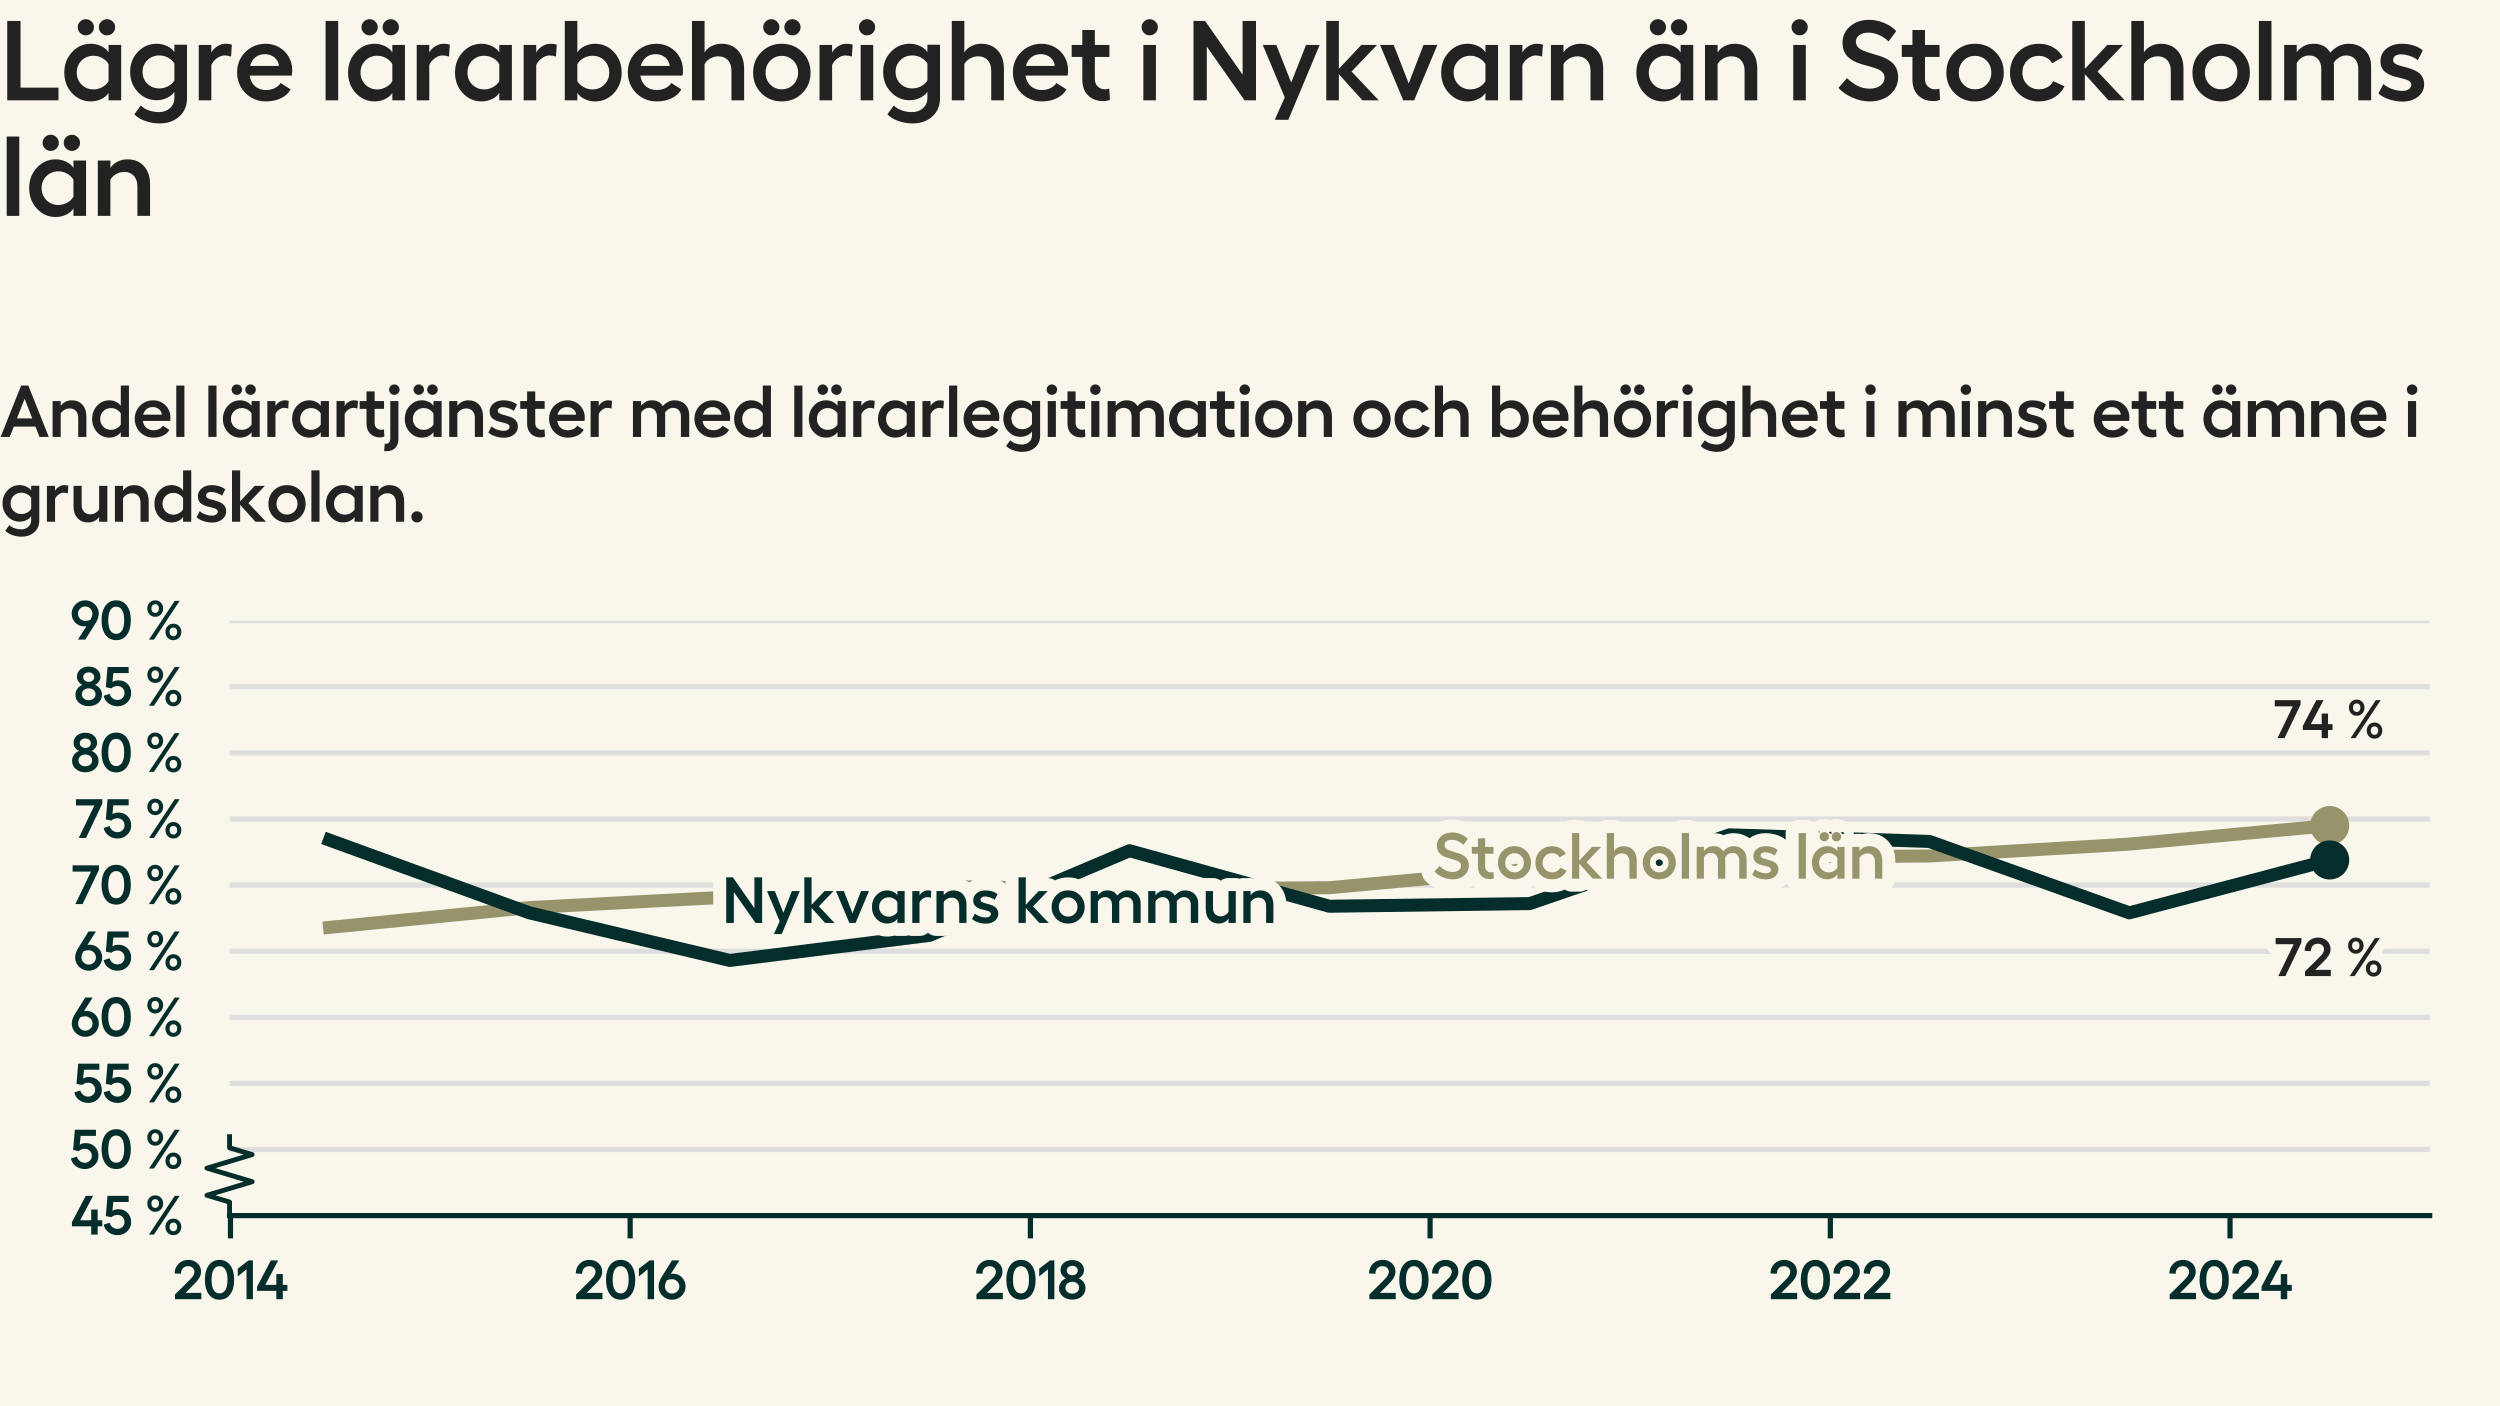 <?xml version="1.0" encoding="utf-8" standalone="no"?>
<!DOCTYPE svg PUBLIC "-//W3C//DTD SVG 1.1//EN"
  "http://www.w3.org/Graphics/SVG/1.1/DTD/svg11.dtd">
<svg xmlns:xlink="http://www.w3.org/1999/xlink" width="384pt" height="216pt" viewBox="0 0 384 216" xmlns="http://www.w3.org/2000/svg" version="1.1">
 <defs>
  <style type="text/css">*{stroke-linejoin: round; stroke-linecap: butt}</style>
 </defs>
 <g id="figure_1">
  <g id="patch_1">
   <path d="M 0 216 
L 384 216 
L 384 0 
L 0 0 
z
" style="fill: #f9f7eb"/>
  </g>
  <g id="axes_1">
   <g id="patch_2">
    <path d="M 35.26 186.72 
L 373.2 186.72 
L 373.2 95.331 
L 35.26 95.331 
z
" style="fill: #f9f7eb"/>
   </g>
   <g id="matplotlib.axis_1">
    <g id="xtick_1">
     <g id="line2d_1">
      <defs>
       <path id="m9512e555e2" d="M 0 0 
L 0 3.5 
" style="stroke: #042d2b; stroke-width: 0.8"/>
      </defs>
      <g>
       <use xlink:href="#m9512e555e2" x="35.399" y="186.72" style="fill: #042d2b; stroke: #042d2b; stroke-width: 0.8"/>
      </g>
     </g>
     <g id="text_1">
      <!-- 2014 -->
      <g style="fill: #042d2b" transform="translate(26.505 199.552) scale(0.083 -0.083)">
       <defs>
        <path id="Hellix-SemiBold-32" d="M 281 0 
L 281 544 
L 1844 2088 
Q 2100 2341 2231 2494 
Q 2363 2647 2445 2815 
Q 2528 2984 2528 3156 
Q 2528 3444 2323 3630 
Q 2119 3816 1806 3816 
Q 1425 3816 1203 3583 
Q 981 3350 978 2938 
L 244 2975 
Q 244 3656 697 4100 
Q 1150 4544 1813 4544 
Q 2453 4544 2875 4158 
Q 3297 3772 3297 3175 
Q 3297 2781 3064 2412 
Q 2831 2044 2375 1613 
L 1491 728 
L 3328 728 
L 3328 0 
L 281 0 
z
" transform="scale(0.016)"/>
        <path id="Hellix-SemiBold-30" d="M 1931 -63 
Q 1406 -63 1023 221 
Q 641 506 442 1025 
Q 244 1544 244 2241 
Q 244 2938 442 3456 
Q 641 3975 1023 4259 
Q 1406 4544 1931 4544 
Q 2725 4544 3176 3920 
Q 3628 3297 3628 2240 
Q 3628 1184 3176 560 
Q 2725 -63 1931 -63 
z
M 1931 666 
Q 2375 666 2617 1066 
Q 2859 1466 2859 2241 
Q 2859 3016 2617 3416 
Q 2375 3816 1931 3816 
Q 1494 3816 1253 3416 
Q 1013 3016 1013 2241 
Q 1013 1466 1253 1066 
Q 1494 666 1931 666 
z
" transform="scale(0.016)"/>
        <path id="Hellix-SemiBold-31" d="M 2016 4481 
L 2016 0 
L 1275 0 
L 1275 3450 
L 263 2631 
L 263 3531 
L 1503 4481 
L 2016 4481 
z
" transform="scale(0.016)"/>
        <path id="Hellix-SemiBold-34" d="M 3634 1656 
L 3634 959 
L 3103 959 
L 3103 0 
L 2356 0 
L 2356 959 
L 128 959 
L 128 1441 
L 1722 4481 
L 2572 4481 
L 1081 1656 
L 2356 1656 
L 2356 2900 
L 3103 2900 
L 3103 1656 
L 3634 1656 
z
" transform="scale(0.016)"/>
       </defs>
       <use xlink:href="#Hellix-SemiBold-32"/>
       <use xlink:href="#Hellix-SemiBold-30" transform="translate(55.957 0)"/>
       <use xlink:href="#Hellix-SemiBold-31" transform="translate(116.455 0)"/>
       <use xlink:href="#Hellix-SemiBold-34" transform="translate(154.346 0)"/>
      </g>
     </g>
    </g>
    <g id="xtick_2">
     <g id="line2d_2">
      <g>
       <use xlink:href="#m9512e555e2" x="96.792" y="186.72" style="fill: #042d2b; stroke: #042d2b; stroke-width: 0.8"/>
      </g>
     </g>
     <g id="text_2">
      <!-- 2016 -->
      <g style="fill: #042d2b" transform="translate(88.116 199.552) scale(0.083 -0.083)">
       <defs>
        <path id="Hellix-SemiBold-36" d="M 1856 2944 
Q 2244 2944 2573 2755 
Q 2903 2566 3100 2225 
Q 3297 1884 3297 1466 
Q 3297 1053 3086 701 
Q 2875 350 2515 143 
Q 2156 -63 1734 -63 
Q 1313 -63 953 143 
Q 594 350 383 701 
Q 172 1053 172 1466 
Q 172 1991 531 2566 
L 1722 4481 
L 2578 4481 
L 1588 2919 
Q 1769 2944 1856 2944 
z
M 1734 647 
Q 2088 647 2330 890 
Q 2572 1134 2572 1472 
Q 2572 1816 2322 2062 
Q 2072 2309 1728 2309 
Q 1425 2309 1141 2194 
Q 903 1788 903 1472 
Q 903 1134 1145 890 
Q 1388 647 1734 647 
z
" transform="scale(0.016)"/>
       </defs>
       <use xlink:href="#Hellix-SemiBold-32"/>
       <use xlink:href="#Hellix-SemiBold-30" transform="translate(55.957 0)"/>
       <use xlink:href="#Hellix-SemiBold-31" transform="translate(116.455 0)"/>
       <use xlink:href="#Hellix-SemiBold-36" transform="translate(154.346 0)"/>
      </g>
     </g>
    </g>
    <g id="xtick_3">
     <g id="line2d_3">
      <g>
       <use xlink:href="#m9512e555e2" x="158.269" y="186.72" style="fill: #042d2b; stroke: #042d2b; stroke-width: 0.8"/>
      </g>
     </g>
     <g id="text_3">
      <!-- 2018 -->
      <g style="fill: #042d2b" transform="translate(149.606 199.552) scale(0.083 -0.083)">
       <defs>
        <path id="Hellix-SemiBold-38" d="M 1722 -50 
Q 1050 -50 617 325 
Q 184 700 184 1281 
Q 184 1653 406 1964 
Q 628 2275 991 2413 
Q 709 2538 534 2797 
Q 359 3056 359 3347 
Q 359 3866 740 4195 
Q 1122 4525 1722 4525 
Q 2313 4525 2695 4194 
Q 3078 3863 3078 3347 
Q 3078 3053 2901 2792 
Q 2725 2531 2444 2413 
Q 2806 2278 3028 1970 
Q 3250 1663 3250 1281 
Q 3250 700 2820 325 
Q 2391 -50 1722 -50 
z
M 1262 2920 
Q 1444 2766 1722 2766 
Q 2000 2766 2178 2920 
Q 2356 3075 2356 3309 
Q 2356 3550 2178 3704 
Q 2000 3859 1722 3859 
Q 1444 3859 1262 3704 
Q 1081 3550 1081 3309 
Q 1081 3075 1262 2920 
z
M 1722 641 
Q 2063 641 2286 836 
Q 2509 1031 2509 1325 
Q 2509 1622 2286 1815 
Q 2063 2009 1722 2009 
Q 1378 2009 1153 1815 
Q 928 1622 928 1325 
Q 928 1031 1153 836 
Q 1378 641 1722 641 
z
" transform="scale(0.016)"/>
       </defs>
       <use xlink:href="#Hellix-SemiBold-32"/>
       <use xlink:href="#Hellix-SemiBold-30" transform="translate(55.957 0)"/>
       <use xlink:href="#Hellix-SemiBold-31" transform="translate(116.455 0)"/>
       <use xlink:href="#Hellix-SemiBold-38" transform="translate(154.346 0)"/>
      </g>
     </g>
    </g>
    <g id="xtick_4">
     <g id="line2d_4">
      <g>
       <use xlink:href="#m9512e555e2" x="219.662" y="186.72" style="fill: #042d2b; stroke: #042d2b; stroke-width: 0.8"/>
      </g>
     </g>
     <g id="text_4">
      <!-- 2020 -->
      <g style="fill: #042d2b" transform="translate(209.962 199.552) scale(0.083 -0.083)">
       <use xlink:href="#Hellix-SemiBold-32"/>
       <use xlink:href="#Hellix-SemiBold-30" transform="translate(55.957 0)"/>
       <use xlink:href="#Hellix-SemiBold-32" transform="translate(116.455 0)"/>
       <use xlink:href="#Hellix-SemiBold-30" transform="translate(172.412 0)"/>
      </g>
     </g>
    </g>
    <g id="xtick_5">
     <g id="line2d_5">
      <g>
       <use xlink:href="#m9512e555e2" x="281.14" y="186.72" style="fill: #042d2b; stroke: #042d2b; stroke-width: 0.8"/>
      </g>
     </g>
     <g id="text_5">
      <!-- 2022 -->
      <g style="fill: #042d2b" transform="translate(271.629 199.552) scale(0.083 -0.083)">
       <use xlink:href="#Hellix-SemiBold-32"/>
       <use xlink:href="#Hellix-SemiBold-30" transform="translate(55.957 0)"/>
       <use xlink:href="#Hellix-SemiBold-32" transform="translate(116.455 0)"/>
       <use xlink:href="#Hellix-SemiBold-32" transform="translate(172.412 0)"/>
      </g>
     </g>
    </g>
    <g id="xtick_6">
     <g id="line2d_6">
      <g>
       <use xlink:href="#m9512e555e2" x="342.533" y="186.72" style="fill: #042d2b; stroke: #042d2b; stroke-width: 0.8"/>
      </g>
     </g>
     <g id="text_6">
      <!-- 2024 -->
      <g style="fill: #042d2b" transform="translate(332.887 199.552) scale(0.083 -0.083)">
       <use xlink:href="#Hellix-SemiBold-32"/>
       <use xlink:href="#Hellix-SemiBold-30" transform="translate(55.957 0)"/>
       <use xlink:href="#Hellix-SemiBold-32" transform="translate(116.455 0)"/>
       <use xlink:href="#Hellix-SemiBold-34" transform="translate(172.412 0)"/>
      </g>
     </g>
    </g>
   </g>
   <g id="matplotlib.axis_2">
    <g id="ytick_1">
     <g id="line2d_7">
      <path d="M 35.26 186.72 
L 373.2 186.72 
" clip-path="url(#p87e10ab0a8)" style="fill: none; stroke: #dedede; stroke-width: 0.8; stroke-linecap: square"/>
     </g>
     <g id="text_7">
      <!-- 45 % -->
      <g style="fill: #042d2b" transform="translate(10.88 189.636) scale(0.083 -0.083)">
       <defs>
        <path id="Hellix-SemiBold-35" d="M 1703 -63 
Q 1103 -63 648 282 
Q 194 628 103 1159 
L 788 1375 
Q 875 1059 1128 862 
Q 1381 666 1703 666 
Q 2041 666 2275 897 
Q 2509 1128 2509 1459 
Q 2509 1813 2278 2045 
Q 2047 2278 1703 2278 
Q 1488 2278 1298 2208 
Q 1109 2138 997 2009 
L 347 2144 
L 544 4481 
L 2988 4481 
L 2988 3775 
L 1216 3775 
L 1113 2747 
Q 1372 2938 1813 2938 
Q 2444 2938 2861 2523 
Q 3278 2109 3278 1447 
Q 3278 816 2820 376 
Q 2363 -63 1703 -63 
z
" transform="scale(0.016)"/>
        <path id="Hellix-SemiBold-a0" transform="scale(0.016)"/>
        <path id="Hellix-SemiBold-25" d="M 2209 3597 
Q 2209 3184 1948 2911 
Q 1688 2638 1294 2638 
Q 897 2638 637 2911 
Q 378 3184 378 3597 
Q 378 4006 637 4275 
Q 897 4544 1294 4544 
Q 1688 4544 1948 4273 
Q 2209 4003 2209 3597 
z
M 3547 4481 
L 4122 4481 
L 1147 0 
L 569 0 
L 3547 4481 
z
M 1728 3597 
Q 1728 3816 1609 3956 
Q 1491 4097 1294 4097 
Q 1091 4097 970 3956 
Q 850 3816 850 3597 
Q 850 3372 970 3231 
Q 1091 3091 1294 3091 
Q 1494 3091 1611 3231 
Q 1728 3372 1728 3597 
z
M 4313 897 
Q 4313 481 4052 209 
Q 3791 -63 3391 -63 
Q 2997 -63 2737 209 
Q 2478 481 2478 897 
Q 2478 1306 2737 1575 
Q 2997 1844 3391 1844 
Q 3788 1844 4050 1575 
Q 4313 1306 4313 897 
z
M 3834 897 
Q 3834 1116 3712 1252 
Q 3591 1388 3391 1388 
Q 3191 1388 3070 1252 
Q 2950 1116 2950 897 
Q 2950 675 3070 533 
Q 3191 391 3391 391 
Q 3591 391 3712 533 
Q 3834 675 3834 897 
z
" transform="scale(0.016)"/>
       </defs>
       <use xlink:href="#Hellix-SemiBold-34"/>
       <use xlink:href="#Hellix-SemiBold-35" transform="translate(59.18 0)"/>
       <use xlink:href="#Hellix-SemiBold-a0" transform="translate(113.477 0)"/>
       <use xlink:href="#Hellix-SemiBold-25" transform="translate(135.449 0)"/>
      </g>
     </g>
    </g>
    <g id="ytick_2">
     <g id="line2d_8">
      <path d="M 35.26 176.566 
L 373.2 176.566 
" clip-path="url(#p87e10ab0a8)" style="fill: none; stroke: #dedede; stroke-width: 0.8; stroke-linecap: square"/>
     </g>
     <g id="text_8">
      <!-- 50 % -->
      <g style="fill: #042d2b" transform="translate(10.771 179.482) scale(0.083 -0.083)">
       <use xlink:href="#Hellix-SemiBold-35"/>
       <use xlink:href="#Hellix-SemiBold-30" transform="translate(54.297 0)"/>
       <use xlink:href="#Hellix-SemiBold-a0" transform="translate(114.795 0)"/>
       <use xlink:href="#Hellix-SemiBold-25" transform="translate(136.768 0)"/>
      </g>
     </g>
    </g>
    <g id="ytick_3">
     <g id="line2d_9">
      <path d="M 35.26 166.411 
L 373.2 166.411 
" clip-path="url(#p87e10ab0a8)" style="fill: none; stroke: #dedede; stroke-width: 0.8; stroke-linecap: square"/>
     </g>
     <g id="text_9">
      <!-- 55 % -->
      <g style="fill: #042d2b" transform="translate(11.288 169.327) scale(0.083 -0.083)">
       <use xlink:href="#Hellix-SemiBold-35"/>
       <use xlink:href="#Hellix-SemiBold-35" transform="translate(54.297 0)"/>
       <use xlink:href="#Hellix-SemiBold-a0" transform="translate(108.594 0)"/>
       <use xlink:href="#Hellix-SemiBold-25" transform="translate(130.566 0)"/>
      </g>
     </g>
    </g>
    <g id="ytick_4">
     <g id="line2d_10">
      <path d="M 35.26 156.257 
L 373.2 156.257 
" clip-path="url(#p87e10ab0a8)" style="fill: none; stroke: #dedede; stroke-width: 0.8; stroke-linecap: square"/>
     </g>
     <g id="text_10">
      <!-- 60 % -->
      <g style="fill: #042d2b" transform="translate(10.8 159.173) scale(0.083 -0.083)">
       <use xlink:href="#Hellix-SemiBold-36"/>
       <use xlink:href="#Hellix-SemiBold-30" transform="translate(53.955 0)"/>
       <use xlink:href="#Hellix-SemiBold-a0" transform="translate(114.453 0)"/>
       <use xlink:href="#Hellix-SemiBold-25" transform="translate(136.426 0)"/>
      </g>
     </g>
    </g>
    <g id="ytick_5">
     <g id="line2d_11">
      <path d="M 35.26 146.103 
L 373.2 146.103 
" clip-path="url(#p87e10ab0a8)" style="fill: none; stroke: #dedede; stroke-width: 0.8; stroke-linecap: square"/>
     </g>
     <g id="text_11">
      <!-- 65 % -->
      <g style="fill: #042d2b" transform="translate(11.316 149.019) scale(0.083 -0.083)">
       <use xlink:href="#Hellix-SemiBold-36"/>
       <use xlink:href="#Hellix-SemiBold-35" transform="translate(53.955 0)"/>
       <use xlink:href="#Hellix-SemiBold-a0" transform="translate(108.252 0)"/>
       <use xlink:href="#Hellix-SemiBold-25" transform="translate(130.225 0)"/>
      </g>
     </g>
    </g>
    <g id="ytick_6">
     <g id="line2d_12">
      <path d="M 35.26 135.948 
L 373.2 135.948 
" clip-path="url(#p87e10ab0a8)" style="fill: none; stroke: #dedede; stroke-width: 0.8; stroke-linecap: square"/>
     </g>
     <g id="text_12">
      <!-- 70 % -->
      <g style="fill: #042d2b" transform="translate(11.023 138.864) scale(0.083 -0.083)">
       <defs>
        <path id="Hellix-SemiBold-37" d="M 97 4481 
L 3144 4481 
L 3144 3969 
L 1253 0 
L 416 0 
L 2228 3756 
L 97 3756 
L 97 4481 
z
" transform="scale(0.016)"/>
       </defs>
       <use xlink:href="#Hellix-SemiBold-37"/>
       <use xlink:href="#Hellix-SemiBold-30" transform="translate(51.27 0)"/>
       <use xlink:href="#Hellix-SemiBold-a0" transform="translate(111.768 0)"/>
       <use xlink:href="#Hellix-SemiBold-25" transform="translate(133.74 0)"/>
      </g>
     </g>
    </g>
    <g id="ytick_7">
     <g id="line2d_13">
      <path d="M 35.26 125.794 
L 373.2 125.794 
" clip-path="url(#p87e10ab0a8)" style="fill: none; stroke: #dedede; stroke-width: 0.8; stroke-linecap: square"/>
     </g>
     <g id="text_13">
      <!-- 75 % -->
      <g style="fill: #042d2b" transform="translate(11.54 128.71) scale(0.083 -0.083)">
       <use xlink:href="#Hellix-SemiBold-37"/>
       <use xlink:href="#Hellix-SemiBold-35" transform="translate(51.27 0)"/>
       <use xlink:href="#Hellix-SemiBold-a0" transform="translate(105.566 0)"/>
       <use xlink:href="#Hellix-SemiBold-25" transform="translate(127.539 0)"/>
      </g>
     </g>
    </g>
    <g id="ytick_8">
     <g id="line2d_14">
      <path d="M 35.26 115.64 
L 373.2 115.64 
" clip-path="url(#p87e10ab0a8)" style="fill: none; stroke: #dedede; stroke-width: 0.8; stroke-linecap: square"/>
     </g>
     <g id="text_14">
      <!-- 80 % -->
      <g style="fill: #042d2b" transform="translate(10.824 118.556) scale(0.083 -0.083)">
       <use xlink:href="#Hellix-SemiBold-38"/>
       <use xlink:href="#Hellix-SemiBold-30" transform="translate(53.662 0)"/>
       <use xlink:href="#Hellix-SemiBold-a0" transform="translate(114.16 0)"/>
       <use xlink:href="#Hellix-SemiBold-25" transform="translate(136.133 0)"/>
      </g>
     </g>
    </g>
    <g id="ytick_9">
     <g id="line2d_15">
      <path d="M 35.26 105.485 
L 373.2 105.485 
" clip-path="url(#p87e10ab0a8)" style="fill: none; stroke: #dedede; stroke-width: 0.8; stroke-linecap: square"/>
     </g>
     <g id="text_15">
      <!-- 85 % -->
      <g style="fill: #042d2b" transform="translate(11.341 108.401) scale(0.083 -0.083)">
       <use xlink:href="#Hellix-SemiBold-38"/>
       <use xlink:href="#Hellix-SemiBold-35" transform="translate(53.662 0)"/>
       <use xlink:href="#Hellix-SemiBold-a0" transform="translate(107.959 0)"/>
       <use xlink:href="#Hellix-SemiBold-25" transform="translate(129.932 0)"/>
      </g>
     </g>
    </g>
    <g id="ytick_10">
     <g id="line2d_16">
      <path d="M 35.26 95.331 
L 373.2 95.331 
" clip-path="url(#p87e10ab0a8)" style="fill: none; stroke: #dedede; stroke-width: 0.8; stroke-linecap: square"/>
     </g>
     <g id="text_16">
      <!-- 90 % -->
      <g style="fill: #042d2b" transform="translate(10.8 98.247) scale(0.083 -0.083)">
       <defs>
        <path id="Hellix-SemiBold-39" d="M 940 4337 
Q 1300 4544 1722 4544 
Q 2144 4544 2505 4337 
Q 2866 4131 3078 3779 
Q 3291 3428 3291 3016 
Q 3291 2500 2925 1913 
L 1734 0 
L 878 0 
L 1869 1563 
Q 1688 1538 1600 1538 
Q 1213 1538 883 1727 
Q 553 1916 356 2256 
Q 159 2597 159 3016 
Q 159 3428 370 3779 
Q 581 4131 940 4337 
z
M 2316 2284 
Q 2553 2691 2553 3009 
Q 2553 3347 2311 3590 
Q 2069 3834 1722 3834 
Q 1372 3834 1128 3590 
Q 884 3347 884 3009 
Q 884 2666 1134 2417 
Q 1384 2169 1728 2169 
Q 2031 2169 2316 2284 
z
" transform="scale(0.016)"/>
       </defs>
       <use xlink:href="#Hellix-SemiBold-39"/>
       <use xlink:href="#Hellix-SemiBold-30" transform="translate(53.955 0)"/>
       <use xlink:href="#Hellix-SemiBold-a0" transform="translate(114.453 0)"/>
       <use xlink:href="#Hellix-SemiBold-25" transform="translate(136.426 0)"/>
      </g>
     </g>
    </g>
   </g>
   <g id="line2d_17">
    <defs>
     <path id="m5dd238e500" d="M 0 0 
L 0 -2.083 
L -3.472 -3.125 
L 3.472 -5.208 
L -3.472 -7.292 
L 3.472 -9.375 
L 0 -10.417 
L 0 -12.5 
" style="stroke: #042d2b; stroke-width: 0.75"/>
    </defs>
    <g>
     <use xlink:href="#m5dd238e500" x="35.26" y="186.72" style="fill-opacity: 0; stroke: #042d2b; stroke-width: 0.75"/>
    </g>
   </g>
   <g id="patch_3">
    <path d="M 35.26 186.72 
L 373.2 186.72 
" style="fill: none; stroke: #042d2b; stroke-width: 0.8; stroke-linejoin: miter; stroke-linecap: square"/>
   </g>
   <g id="line2d_18">
    <path clip-path="url(#p87e10ab0a8)" style="fill: none; stroke: #444444; stroke-linecap: square"/>
   </g>
   <g id="line2d_19">
    <path d="M 50.621 142.447 
L 81.317 139.401 
L 112.098 137.776 
L 142.795 136.151 
L 173.491 136.558 
L 204.188 136.355 
L 234.969 133.511 
L 265.665 131.684 
L 296.362 131.48 
L 327.058 129.653 
L 357.839 126.809 
" clip-path="url(#p87e10ab0a8)" style="fill: none; stroke: #97936b; stroke-width: 2; stroke-linecap: square"/>
   </g>
   <g id="line2d_20">
    <path d="M 357.839 126.809 
" clip-path="url(#p87e10ab0a8)" style="fill: none; stroke: #97936b; stroke-width: 2; stroke-linecap: square"/>
    <defs>
     <path id="m29fa02d8f3" d="M 0 2.5 
C 0.663 2.5 1.299 2.237 1.768 1.768 
C 2.237 1.299 2.5 0.663 2.5 0 
C 2.5 -0.663 2.237 -1.299 1.768 -1.768 
C 1.299 -2.237 0.663 -2.5 0 -2.5 
C -0.663 -2.5 -1.299 -2.237 -1.768 -1.768 
C -2.237 -1.299 -2.5 -0.663 -2.5 0 
C -2.5 0.663 -2.237 1.299 -1.768 1.768 
C -1.299 2.237 -0.663 2.5 0 2.5 
z
" style="stroke: #97936b"/>
    </defs>
    <g clip-path="url(#p87e10ab0a8)">
     <use xlink:href="#m29fa02d8f3" x="357.839" y="126.809" style="fill: #97936b; stroke: #97936b"/>
    </g>
   </g>
   <g id="line2d_21">
    <path d="M 50.621 129.043 
L 81.317 140.213 
L 112.098 147.524 
L 142.795 143.666 
L 173.491 130.668 
L 204.188 139.198 
L 234.969 138.792 
L 265.665 128.231 
L 296.362 129.246 
L 327.058 140.213 
L 357.839 132.09 
" clip-path="url(#p87e10ab0a8)" style="fill: none; stroke: #042d2b; stroke-width: 2; stroke-linecap: square"/>
   </g>
   <g id="line2d_22">
    <path d="M 357.839 132.09 
" clip-path="url(#p87e10ab0a8)" style="fill: none; stroke: #042d2b; stroke-width: 2; stroke-linecap: square"/>
    <defs>
     <path id="m3e1b7d82c6" d="M 0 2.5 
C 0.663 2.5 1.299 2.237 1.768 1.768 
C 2.237 1.299 2.5 0.663 2.5 0 
C 2.5 -0.663 2.237 -1.299 1.768 -1.768 
C 1.299 -2.237 0.663 -2.5 0 -2.5 
C -0.663 -2.5 -1.299 -2.237 -1.768 -1.768 
C -2.237 -1.299 -2.5 -0.663 -2.5 0 
C -2.5 0.663 -2.237 1.299 -1.768 1.768 
C -1.299 2.237 -0.663 2.5 0 2.5 
z
" style="stroke: #042d2b"/>
    </defs>
    <g clip-path="url(#p87e10ab0a8)">
     <use xlink:href="#m3e1b7d82c6" x="357.839" y="132.09" style="fill: #042d2b; stroke: #042d2b"/>
    </g>
   </g>
   <g id="text_17">
    <path d="M 111.548 134.756 
L 112.569 134.756 
L 115.879 139.497 
L 115.879 134.756 
L 117.062 134.756 
L 117.062 141.758 
L 116.051 141.758 
L 112.719 137.017 
L 112.719 141.758 
L 111.548 141.758 
L 111.548 134.756 
z
M 121.636 136.87 
L 122.838 136.87 
L 120.074 143.476 
L 118.877 143.476 
L 119.757 141.498 
L 117.818 136.87 
L 119.014 136.87 
L 120.327 140.2 
L 121.636 136.87 
z
M 128.175 141.758 
L 126.734 141.758 
L 124.654 139.448 
L 124.654 141.758 
L 123.545 141.758 
L 123.545 134.756 
L 124.654 134.756 
L 124.654 138.98 
L 126.636 136.87 
L 128.023 136.87 
L 125.776 139.219 
L 128.175 141.758 
z
M 133.473 136.87 
L 131.421 141.758 
L 130.46 141.758 
L 128.413 136.87 
L 129.619 136.87 
L 130.943 140.269 
L 132.251 136.87 
L 133.473 136.87 
z
M 137.838 136.87 
L 138.95 136.87 
L 138.95 141.758 
L 137.838 141.758 
L 137.838 141.098 
Q 137.642 141.431 137.205 141.644 
Q 136.767 141.856 136.28 141.856 
Q 135.294 141.856 134.613 141.119 
Q 133.931 140.381 133.931 139.306 
Q 133.931 138.242 134.613 137.505 
Q 135.294 136.767 136.28 136.767 
Q 136.763 136.767 137.202 136.983 
Q 137.642 137.197 137.838 137.53 
L 137.838 136.87 
z
M 136.51 140.795 
Q 136.919 140.795 137.288 140.591 
Q 137.656 140.386 137.838 140.069 
L 137.838 138.569 
Q 137.656 138.242 137.289 138.034 
Q 136.924 137.826 136.51 137.826 
Q 135.88 137.826 135.455 138.25 
Q 135.03 138.672 135.03 139.306 
Q 135.03 139.941 135.455 140.369 
Q 135.88 140.795 136.51 140.795 
z
M 142.486 136.767 
Q 142.822 136.767 143.047 136.845 
L 142.979 137.895 
Q 142.696 137.798 142.397 137.798 
Q 142.096 137.798 141.758 138.025 
Q 141.421 138.251 141.236 138.637 
L 141.236 141.758 
L 140.127 141.758 
L 140.127 136.87 
L 141.236 136.87 
L 141.236 137.539 
Q 141.416 137.197 141.777 136.983 
Q 142.14 136.767 142.486 136.767 
z
M 146.451 136.767 
Q 147.368 136.767 147.91 137.364 
Q 148.452 137.959 148.452 138.97 
L 148.452 141.758 
L 147.335 141.758 
L 147.335 139.145 
Q 147.335 138.559 147.019 138.219 
Q 146.704 137.876 146.182 137.876 
Q 145.805 137.876 145.471 138.062 
Q 145.137 138.247 144.952 138.559 
L 144.952 141.758 
L 143.843 141.758 
L 143.843 136.87 
L 144.952 136.87 
L 144.952 137.53 
Q 145.176 137.178 145.58 136.973 
Q 145.987 136.767 146.451 136.767 
z
M 151.432 141.87 
Q 150.835 141.87 150.249 141.675 
Q 149.663 141.48 149.307 141.158 
L 149.746 140.317 
Q 150.026 140.586 150.501 140.758 
Q 150.977 140.928 151.397 140.928 
Q 151.758 140.928 151.982 140.775 
Q 152.207 140.62 152.207 140.386 
Q 152.207 140.225 152.09 140.112 
Q 151.972 140 151.782 139.939 
Q 151.593 139.878 151.347 139.812 
Q 151.104 139.745 150.847 139.691 
Q 150.591 139.634 150.347 139.525 
Q 150.104 139.414 149.913 139.27 
Q 149.722 139.126 149.605 138.878 
Q 149.488 138.628 149.488 138.306 
Q 149.488 137.626 150.018 137.197 
Q 150.547 136.767 151.386 136.767 
Q 151.919 136.767 152.41 136.919 
Q 152.901 137.07 153.218 137.358 
L 152.779 138.217 
Q 152.505 137.978 152.063 137.839 
Q 151.621 137.7 151.28 137.7 
Q 150.972 137.7 150.786 137.839 
Q 150.601 137.978 150.601 138.217 
Q 150.601 138.384 150.752 138.498 
Q 150.904 138.612 151.144 138.686 
Q 151.386 138.759 151.679 138.831 
Q 151.972 138.901 152.263 139.011 
Q 152.554 139.12 152.796 139.275 
Q 153.038 139.428 153.188 139.705 
Q 153.34 139.98 153.34 140.347 
Q 153.34 141.006 152.802 141.439 
Q 152.266 141.87 151.432 141.87 
z
M 161.075 141.758 
L 159.635 141.758 
L 157.555 139.448 
L 157.555 141.758 
L 156.445 141.758 
L 156.445 134.756 
L 157.555 134.756 
L 157.555 138.98 
L 159.536 136.87 
L 160.924 136.87 
L 158.677 139.219 
L 161.075 141.758 
z
M 162.26 137.5 
Q 162.989 136.767 164.062 136.767 
Q 165.137 136.767 165.87 137.5 
Q 166.603 138.233 166.603 139.317 
Q 166.603 140.4 165.87 141.128 
Q 165.137 141.856 164.062 141.856 
Q 162.989 141.856 162.26 141.128 
Q 161.534 140.4 161.534 139.317 
Q 161.534 138.233 162.26 137.5 
z
M 165.087 138.262 
Q 164.673 137.837 164.062 137.837 
Q 163.453 137.837 163.042 138.262 
Q 162.632 138.686 162.632 139.316 
Q 162.632 139.941 163.045 140.364 
Q 163.457 140.786 164.064 140.786 
Q 164.673 140.786 165.087 140.361 
Q 165.503 139.936 165.503 139.316 
Q 165.503 138.686 165.087 138.262 
z
M 173.198 136.767 
Q 174.092 136.767 174.647 137.317 
Q 175.201 137.866 175.201 138.769 
L 175.201 141.758 
L 174.068 141.758 
L 174.068 138.98 
Q 174.068 138.433 173.779 138.116 
Q 173.492 137.798 172.998 137.798 
Q 172.676 137.798 172.368 137.989 
Q 172.061 138.178 171.89 138.467 
L 171.92 138.637 
L 171.92 141.758 
L 170.801 141.758 
L 170.801 138.98 
Q 170.801 138.437 170.508 138.119 
Q 170.215 137.798 169.747 137.798 
Q 169.386 137.798 169.09 137.986 
Q 168.795 138.173 168.639 138.476 
L 168.639 141.758 
L 167.529 141.758 
L 167.529 136.87 
L 168.639 136.87 
L 168.639 137.509 
Q 168.858 137.206 169.233 136.987 
Q 169.609 136.767 170.128 136.767 
Q 171.148 136.767 171.597 137.558 
Q 171.881 137.222 172.295 136.995 
Q 172.711 136.767 173.198 136.767 
z
M 182.036 136.767 
Q 182.93 136.767 183.485 137.317 
Q 184.039 137.866 184.039 138.769 
L 184.039 141.758 
L 182.906 141.758 
L 182.906 138.98 
Q 182.906 138.433 182.617 138.116 
Q 182.33 137.798 181.836 137.798 
Q 181.514 137.798 181.206 137.989 
Q 180.899 138.178 180.728 138.467 
L 180.758 138.637 
L 180.758 141.758 
L 179.639 141.758 
L 179.639 138.98 
Q 179.639 138.437 179.345 138.119 
Q 179.053 137.798 178.585 137.798 
Q 178.224 137.798 177.928 137.986 
Q 177.633 138.173 177.477 138.476 
L 177.477 141.758 
L 176.367 141.758 
L 176.367 136.87 
L 177.477 136.87 
L 177.477 137.509 
Q 177.695 137.206 178.07 136.987 
Q 178.447 136.767 178.966 136.767 
Q 179.986 136.767 180.435 137.558 
Q 180.719 137.222 181.133 136.995 
Q 181.549 136.767 182.036 136.767 
z
M 188.697 136.87 
L 189.815 136.87 
L 189.815 141.758 
L 188.697 141.758 
L 188.697 141.098 
Q 188.482 141.445 188.074 141.651 
Q 187.666 141.856 187.202 141.856 
Q 186.28 141.856 185.743 141.262 
Q 185.205 140.669 185.205 139.648 
L 185.205 136.87 
L 186.315 136.87 
L 186.315 139.478 
Q 186.315 140.064 186.632 140.406 
Q 186.949 140.747 187.476 140.747 
Q 187.843 140.747 188.177 140.559 
Q 188.511 140.37 188.697 140.058 
L 188.697 136.87 
z
M 193.589 136.767 
Q 194.507 136.767 195.049 137.364 
Q 195.591 137.959 195.591 138.97 
L 195.591 141.758 
L 194.474 141.758 
L 194.474 139.145 
Q 194.474 138.559 194.158 138.219 
Q 193.843 137.876 193.321 137.876 
Q 192.944 137.876 192.61 138.062 
Q 192.275 138.247 192.091 138.559 
L 192.091 141.758 
L 190.982 141.758 
L 190.982 136.87 
L 192.091 136.87 
L 192.091 137.53 
Q 192.314 137.178 192.719 136.973 
Q 193.125 136.767 193.589 136.767 
z
" clip-path="url(#p87e10ab0a8)" style="fill: #042d2b; stroke: #f9f7eb; stroke-width: 4"/>
    <path d="M 111.548 134.756 
L 112.569 134.756 
L 115.879 139.497 
L 115.879 134.756 
L 117.062 134.756 
L 117.062 141.758 
L 116.051 141.758 
L 112.719 137.017 
L 112.719 141.758 
L 111.548 141.758 
L 111.548 134.756 
z
M 121.636 136.87 
L 122.838 136.87 
L 120.074 143.476 
L 118.877 143.476 
L 119.757 141.498 
L 117.818 136.87 
L 119.014 136.87 
L 120.327 140.2 
L 121.636 136.87 
z
M 128.175 141.758 
L 126.734 141.758 
L 124.654 139.448 
L 124.654 141.758 
L 123.545 141.758 
L 123.545 134.756 
L 124.654 134.756 
L 124.654 138.98 
L 126.636 136.87 
L 128.023 136.87 
L 125.776 139.219 
L 128.175 141.758 
z
M 133.473 136.87 
L 131.421 141.758 
L 130.46 141.758 
L 128.413 136.87 
L 129.619 136.87 
L 130.943 140.269 
L 132.251 136.87 
L 133.473 136.87 
z
M 137.838 136.87 
L 138.95 136.87 
L 138.95 141.758 
L 137.838 141.758 
L 137.838 141.098 
Q 137.642 141.431 137.205 141.644 
Q 136.767 141.856 136.28 141.856 
Q 135.294 141.856 134.613 141.119 
Q 133.931 140.381 133.931 139.306 
Q 133.931 138.242 134.613 137.505 
Q 135.294 136.767 136.28 136.767 
Q 136.763 136.767 137.202 136.983 
Q 137.642 137.197 137.838 137.53 
L 137.838 136.87 
z
M 136.51 140.795 
Q 136.919 140.795 137.288 140.591 
Q 137.656 140.386 137.838 140.069 
L 137.838 138.569 
Q 137.656 138.242 137.289 138.034 
Q 136.924 137.826 136.51 137.826 
Q 135.88 137.826 135.455 138.25 
Q 135.03 138.672 135.03 139.306 
Q 135.03 139.941 135.455 140.369 
Q 135.88 140.795 136.51 140.795 
z
M 142.486 136.767 
Q 142.822 136.767 143.047 136.845 
L 142.979 137.895 
Q 142.696 137.798 142.397 137.798 
Q 142.096 137.798 141.758 138.025 
Q 141.421 138.251 141.236 138.637 
L 141.236 141.758 
L 140.127 141.758 
L 140.127 136.87 
L 141.236 136.87 
L 141.236 137.539 
Q 141.416 137.197 141.777 136.983 
Q 142.14 136.767 142.486 136.767 
z
M 146.451 136.767 
Q 147.368 136.767 147.91 137.364 
Q 148.452 137.959 148.452 138.97 
L 148.452 141.758 
L 147.335 141.758 
L 147.335 139.145 
Q 147.335 138.559 147.019 138.219 
Q 146.704 137.876 146.182 137.876 
Q 145.805 137.876 145.471 138.062 
Q 145.137 138.247 144.952 138.559 
L 144.952 141.758 
L 143.843 141.758 
L 143.843 136.87 
L 144.952 136.87 
L 144.952 137.53 
Q 145.176 137.178 145.58 136.973 
Q 145.987 136.767 146.451 136.767 
z
M 151.432 141.87 
Q 150.835 141.87 150.249 141.675 
Q 149.663 141.48 149.307 141.158 
L 149.746 140.317 
Q 150.026 140.586 150.501 140.758 
Q 150.977 140.928 151.397 140.928 
Q 151.758 140.928 151.982 140.775 
Q 152.207 140.62 152.207 140.386 
Q 152.207 140.225 152.09 140.112 
Q 151.972 140 151.782 139.939 
Q 151.593 139.878 151.347 139.812 
Q 151.104 139.745 150.847 139.691 
Q 150.591 139.634 150.347 139.525 
Q 150.104 139.414 149.913 139.27 
Q 149.722 139.126 149.605 138.878 
Q 149.488 138.628 149.488 138.306 
Q 149.488 137.626 150.018 137.197 
Q 150.547 136.767 151.386 136.767 
Q 151.919 136.767 152.41 136.919 
Q 152.901 137.07 153.218 137.358 
L 152.779 138.217 
Q 152.505 137.978 152.063 137.839 
Q 151.621 137.7 151.28 137.7 
Q 150.972 137.7 150.786 137.839 
Q 150.601 137.978 150.601 138.217 
Q 150.601 138.384 150.752 138.498 
Q 150.904 138.612 151.144 138.686 
Q 151.386 138.759 151.679 138.831 
Q 151.972 138.901 152.263 139.011 
Q 152.554 139.12 152.796 139.275 
Q 153.038 139.428 153.188 139.705 
Q 153.34 139.98 153.34 140.347 
Q 153.34 141.006 152.802 141.439 
Q 152.266 141.87 151.432 141.87 
z
M 161.075 141.758 
L 159.635 141.758 
L 157.555 139.448 
L 157.555 141.758 
L 156.445 141.758 
L 156.445 134.756 
L 157.555 134.756 
L 157.555 138.98 
L 159.536 136.87 
L 160.924 136.87 
L 158.677 139.219 
L 161.075 141.758 
z
M 162.26 137.5 
Q 162.989 136.767 164.062 136.767 
Q 165.137 136.767 165.87 137.5 
Q 166.603 138.233 166.603 139.317 
Q 166.603 140.4 165.87 141.128 
Q 165.137 141.856 164.062 141.856 
Q 162.989 141.856 162.26 141.128 
Q 161.534 140.4 161.534 139.317 
Q 161.534 138.233 162.26 137.5 
z
M 165.087 138.262 
Q 164.673 137.837 164.062 137.837 
Q 163.453 137.837 163.042 138.262 
Q 162.632 138.686 162.632 139.316 
Q 162.632 139.941 163.045 140.364 
Q 163.457 140.786 164.064 140.786 
Q 164.673 140.786 165.087 140.361 
Q 165.503 139.936 165.503 139.316 
Q 165.503 138.686 165.087 138.262 
z
M 173.198 136.767 
Q 174.092 136.767 174.647 137.317 
Q 175.201 137.866 175.201 138.769 
L 175.201 141.758 
L 174.068 141.758 
L 174.068 138.98 
Q 174.068 138.433 173.779 138.116 
Q 173.492 137.798 172.998 137.798 
Q 172.676 137.798 172.368 137.989 
Q 172.061 138.178 171.89 138.467 
L 171.92 138.637 
L 171.92 141.758 
L 170.801 141.758 
L 170.801 138.98 
Q 170.801 138.437 170.508 138.119 
Q 170.215 137.798 169.747 137.798 
Q 169.386 137.798 169.09 137.986 
Q 168.795 138.173 168.639 138.476 
L 168.639 141.758 
L 167.529 141.758 
L 167.529 136.87 
L 168.639 136.87 
L 168.639 137.509 
Q 168.858 137.206 169.233 136.987 
Q 169.609 136.767 170.128 136.767 
Q 171.148 136.767 171.597 137.558 
Q 171.881 137.222 172.295 136.995 
Q 172.711 136.767 173.198 136.767 
z
M 182.036 136.767 
Q 182.93 136.767 183.485 137.317 
Q 184.039 137.866 184.039 138.769 
L 184.039 141.758 
L 182.906 141.758 
L 182.906 138.98 
Q 182.906 138.433 182.617 138.116 
Q 182.33 137.798 181.836 137.798 
Q 181.514 137.798 181.206 137.989 
Q 180.899 138.178 180.728 138.467 
L 180.758 138.637 
L 180.758 141.758 
L 179.639 141.758 
L 179.639 138.98 
Q 179.639 138.437 179.345 138.119 
Q 179.053 137.798 178.585 137.798 
Q 178.224 137.798 177.928 137.986 
Q 177.633 138.173 177.477 138.476 
L 177.477 141.758 
L 176.367 141.758 
L 176.367 136.87 
L 177.477 136.87 
L 177.477 137.509 
Q 177.695 137.206 178.07 136.987 
Q 178.447 136.767 178.966 136.767 
Q 179.986 136.767 180.435 137.558 
Q 180.719 137.222 181.133 136.995 
Q 181.549 136.767 182.036 136.767 
z
M 188.697 136.87 
L 189.815 136.87 
L 189.815 141.758 
L 188.697 141.758 
L 188.697 141.098 
Q 188.482 141.445 188.074 141.651 
Q 187.666 141.856 187.202 141.856 
Q 186.28 141.856 185.743 141.262 
Q 185.205 140.669 185.205 139.648 
L 185.205 136.87 
L 186.315 136.87 
L 186.315 139.478 
Q 186.315 140.064 186.632 140.406 
Q 186.949 140.747 187.476 140.747 
Q 187.843 140.747 188.177 140.559 
Q 188.511 140.37 188.697 140.058 
L 188.697 136.87 
z
M 193.589 136.767 
Q 194.507 136.767 195.049 137.364 
Q 195.591 137.959 195.591 138.97 
L 195.591 141.758 
L 194.474 141.758 
L 194.474 139.145 
Q 194.474 138.559 194.158 138.219 
Q 193.843 137.876 193.321 137.876 
Q 192.944 137.876 192.61 138.062 
Q 192.275 138.247 192.091 138.559 
L 192.091 141.758 
L 190.982 141.758 
L 190.982 136.87 
L 192.091 136.87 
L 192.091 137.53 
Q 192.314 137.178 192.719 136.973 
Q 193.125 136.767 193.589 136.767 
z
" clip-path="url(#p87e10ab0a8)" style="fill: #042d2b"/>
   </g>
   <g id="text_18">
    <path d="M 223.067 127.865 
Q 223.736 127.865 224.409 128.151 
Q 225.083 128.437 225.445 128.866 
L 224.766 129.774 
Q 224.414 129.413 223.933 129.204 
Q 223.453 128.993 222.98 128.993 
Q 222.495 128.993 222.191 129.213 
Q 221.886 129.432 221.886 129.783 
Q 221.886 130.022 222.012 130.202 
Q 222.139 130.38 222.356 130.494 
Q 222.573 130.608 222.851 130.702 
Q 223.13 130.794 223.439 130.883 
Q 223.75 130.971 224.059 131.074 
Q 224.37 131.176 224.648 131.332 
Q 224.926 131.488 225.144 131.693 
Q 225.362 131.897 225.489 132.218 
Q 225.616 132.538 225.616 132.943 
Q 225.616 133.363 225.442 133.747 
Q 225.269 134.13 224.953 134.424 
Q 224.639 134.716 224.161 134.89 
Q 223.683 135.063 223.116 135.063 
Q 222.334 135.063 221.575 134.726 
Q 220.816 134.388 220.347 133.866 
L 221.098 133.007 
Q 221.558 133.446 222.039 133.691 
Q 222.52 133.935 223.116 133.935 
Q 223.697 133.935 224.055 133.665 
Q 224.414 133.393 224.414 132.952 
Q 224.414 132.724 224.287 132.554 
Q 224.161 132.382 223.945 132.274 
Q 223.731 132.166 223.453 132.079 
Q 223.175 131.991 222.867 131.912 
Q 222.559 131.83 222.253 131.733 
Q 221.948 131.635 221.67 131.483 
Q 221.392 131.332 221.176 131.127 
Q 220.962 130.921 220.834 130.604 
Q 220.708 130.287 220.708 129.877 
Q 220.708 129.018 221.372 128.441 
Q 222.036 127.865 223.067 127.865 
z
M 229.39 133.935 
L 229.453 134.916 
Q 229.214 135.033 228.853 135.033 
Q 228.028 135.033 227.52 134.529 
Q 227.012 134.022 227.012 133.133 
L 227.012 131.137 
L 226.075 131.137 
L 226.075 130.077 
L 227.012 130.077 
L 227.012 128.763 
L 228.12 128.763 
L 228.12 130.077 
L 229.404 130.077 
L 229.404 131.137 
L 228.12 131.137 
L 228.12 133.085 
Q 228.12 133.499 228.376 133.746 
Q 228.633 133.993 229.014 133.993 
Q 229.195 133.993 229.39 133.935 
z
M 230.82 130.707 
Q 231.548 129.974 232.622 129.974 
Q 233.697 129.974 234.429 130.707 
Q 235.162 131.44 235.162 132.524 
Q 235.162 133.607 234.429 134.335 
Q 233.697 135.063 232.622 135.063 
Q 231.548 135.063 230.82 134.335 
Q 230.093 133.607 230.093 132.524 
Q 230.093 131.44 230.82 130.707 
z
M 233.647 131.469 
Q 233.233 131.044 232.622 131.044 
Q 232.012 131.044 231.601 131.469 
Q 231.192 131.893 231.192 132.522 
Q 231.192 133.147 231.604 133.571 
Q 232.017 133.993 232.623 133.993 
Q 233.233 133.993 233.647 133.568 
Q 234.062 133.143 234.062 132.522 
Q 234.062 131.893 233.647 131.469 
z
M 240.65 133.724 
Q 240.372 134.335 239.766 134.699 
Q 239.161 135.063 238.398 135.063 
Q 237.309 135.063 236.575 134.335 
Q 235.841 133.607 235.841 132.522 
Q 235.841 131.81 236.172 131.224 
Q 236.505 130.638 237.091 130.307 
Q 237.676 129.974 238.389 129.974 
Q 239.097 129.974 239.661 130.297 
Q 240.225 130.619 240.498 131.166 
L 239.556 131.693 
Q 239.405 131.396 239.094 131.221 
Q 238.784 131.044 238.389 131.044 
Q 237.764 131.044 237.351 131.466 
Q 236.939 131.888 236.939 132.522 
Q 236.939 133.147 237.356 133.571 
Q 237.773 133.993 238.398 133.993 
Q 238.828 133.993 239.159 133.802 
Q 239.492 133.612 239.659 133.276 
L 240.65 133.724 
z
M 246.095 134.965 
L 244.654 134.965 
L 242.574 132.655 
L 242.574 134.965 
L 241.465 134.965 
L 241.465 127.963 
L 242.574 127.963 
L 242.574 132.187 
L 244.556 130.077 
L 245.943 130.077 
L 243.696 132.426 
L 246.095 134.965 
z
M 249.4 129.974 
Q 250.322 129.974 250.861 130.571 
Q 251.402 131.166 251.402 132.177 
L 251.402 134.965 
L 250.283 134.965 
L 250.283 132.352 
Q 250.283 131.762 249.971 131.422 
Q 249.658 131.083 249.132 131.083 
Q 248.76 131.083 248.422 131.269 
Q 248.086 131.454 247.911 131.766 
L 247.911 134.965 
L 246.802 134.965 
L 246.802 127.963 
L 247.911 127.963 
L 247.911 130.737 
Q 248.125 130.385 248.528 130.18 
Q 248.932 129.974 249.4 129.974 
z
M 253.056 130.707 
Q 253.784 129.974 254.858 129.974 
Q 255.933 129.974 256.666 130.707 
Q 257.399 131.44 257.399 132.524 
Q 257.399 133.607 256.666 134.335 
Q 255.933 135.063 254.858 135.063 
Q 253.784 135.063 253.056 134.335 
Q 252.33 133.607 252.33 132.524 
Q 252.33 131.44 253.056 130.707 
z
M 255.883 131.469 
Q 255.469 131.044 254.858 131.044 
Q 254.249 131.044 253.838 131.469 
Q 253.428 131.893 253.428 132.522 
Q 253.428 133.147 253.841 133.571 
Q 254.253 133.993 254.859 133.993 
Q 255.469 133.993 255.883 133.568 
Q 256.299 133.143 256.299 132.522 
Q 256.299 131.893 255.883 131.469 
z
M 259.435 127.963 
L 259.435 134.965 
L 258.325 134.965 
L 258.325 127.963 
L 259.435 127.963 
z
M 266.279 129.974 
Q 267.173 129.974 267.728 130.524 
Q 268.282 131.072 268.282 131.976 
L 268.282 134.965 
L 267.15 134.965 
L 267.15 132.187 
Q 267.15 131.64 266.86 131.322 
Q 266.573 131.005 266.079 131.005 
Q 265.757 131.005 265.45 131.196 
Q 265.142 131.385 264.971 131.674 
L 265.001 131.844 
L 265.001 134.965 
L 263.882 134.965 
L 263.882 132.187 
Q 263.882 131.644 263.589 131.326 
Q 263.296 131.005 262.828 131.005 
Q 262.467 131.005 262.171 131.193 
Q 261.876 131.38 261.72 131.683 
L 261.72 134.965 
L 260.61 134.965 
L 260.61 130.077 
L 261.72 130.077 
L 261.72 130.716 
Q 261.939 130.413 262.314 130.194 
Q 262.69 129.974 263.209 129.974 
Q 264.229 129.974 264.678 130.765 
Q 264.962 130.429 265.376 130.202 
Q 265.792 129.974 266.279 129.974 
z
M 271.261 135.077 
Q 270.664 135.077 270.078 134.882 
Q 269.492 134.687 269.136 134.365 
L 269.575 133.524 
Q 269.855 133.793 270.33 133.965 
Q 270.806 134.135 271.226 134.135 
Q 271.587 134.135 271.811 133.982 
Q 272.036 133.827 272.036 133.593 
Q 272.036 133.432 271.919 133.319 
Q 271.801 133.207 271.611 133.146 
Q 271.422 133.085 271.176 133.019 
Q 270.933 132.952 270.676 132.897 
Q 270.42 132.841 270.176 132.732 
Q 269.933 132.621 269.742 132.477 
Q 269.551 132.333 269.434 132.085 
Q 269.317 131.835 269.317 131.513 
Q 269.317 130.833 269.847 130.404 
Q 270.376 129.974 271.216 129.974 
Q 271.748 129.974 272.239 130.126 
Q 272.73 130.277 273.047 130.565 
L 272.608 131.424 
Q 272.334 131.185 271.892 131.046 
Q 271.45 130.907 271.109 130.907 
Q 270.801 130.907 270.616 131.046 
Q 270.43 131.185 270.43 131.424 
Q 270.43 131.591 270.581 131.705 
Q 270.733 131.819 270.973 131.893 
Q 271.216 131.966 271.508 132.038 
Q 271.801 132.108 272.092 132.218 
Q 272.383 132.327 272.625 132.482 
Q 272.867 132.635 273.017 132.912 
Q 273.169 133.187 273.169 133.554 
Q 273.169 134.213 272.631 134.646 
Q 272.095 135.077 271.261 135.077 
z
M 277.384 127.963 
L 277.384 134.965 
L 276.275 134.965 
L 276.275 127.963 
L 277.384 127.963 
z
M 280.716 129.022 
Q 280.503 129.232 280.21 129.232 
Q 279.917 129.232 279.707 129.022 
Q 279.497 128.812 279.497 128.515 
Q 279.497 128.226 279.707 128.016 
Q 279.917 127.807 280.21 127.807 
Q 280.503 127.807 280.716 128.016 
Q 280.928 128.226 280.928 128.515 
Q 280.928 128.812 280.716 129.022 
z
M 282.586 129.022 
Q 282.374 129.232 282.08 129.232 
Q 281.788 129.232 281.572 129.022 
Q 281.358 128.812 281.358 128.515 
Q 281.358 128.226 281.572 128.016 
Q 281.788 127.807 282.08 127.807 
Q 282.374 127.807 282.586 128.016 
Q 282.799 128.226 282.799 128.515 
Q 282.799 128.812 282.586 129.022 
z
M 282.217 130.077 
L 283.33 130.077 
L 283.33 134.965 
L 282.217 134.965 
L 282.217 134.305 
Q 282.022 134.638 281.585 134.851 
Q 281.147 135.063 280.66 135.063 
Q 279.674 135.063 278.992 134.326 
Q 278.311 133.588 278.311 132.513 
Q 278.311 131.449 278.992 130.712 
Q 279.674 129.974 280.66 129.974 
Q 281.142 129.974 281.582 130.19 
Q 282.022 130.404 282.217 130.737 
L 282.217 130.077 
z
M 280.889 134.002 
Q 281.299 134.002 281.667 133.797 
Q 282.036 133.593 282.217 133.276 
L 282.217 131.776 
Q 282.036 131.449 281.669 131.241 
Q 281.303 131.033 280.889 131.033 
Q 280.26 131.033 279.835 131.457 
Q 279.41 131.879 279.41 132.513 
Q 279.41 133.147 279.835 133.576 
Q 280.26 134.002 280.889 134.002 
z
M 287.115 129.974 
Q 288.032 129.974 288.574 130.571 
Q 289.116 131.166 289.116 132.177 
L 289.116 134.965 
L 287.999 134.965 
L 287.999 132.352 
Q 287.999 131.766 287.683 131.426 
Q 287.368 131.083 286.846 131.083 
Q 286.469 131.083 286.135 131.269 
Q 285.801 131.454 285.616 131.766 
L 285.616 134.965 
L 284.507 134.965 
L 284.507 130.077 
L 285.616 130.077 
L 285.616 130.737 
Q 285.84 130.385 286.244 130.18 
Q 286.651 129.974 287.115 129.974 
z
" clip-path="url(#p87e10ab0a8)" style="fill: #97936b; stroke: #f9f7eb; stroke-width: 4"/>
    <path d="M 223.067 127.865 
Q 223.736 127.865 224.409 128.151 
Q 225.083 128.437 225.445 128.866 
L 224.766 129.774 
Q 224.414 129.413 223.933 129.204 
Q 223.453 128.993 222.98 128.993 
Q 222.495 128.993 222.191 129.213 
Q 221.886 129.432 221.886 129.783 
Q 221.886 130.022 222.012 130.202 
Q 222.139 130.38 222.356 130.494 
Q 222.573 130.608 222.851 130.702 
Q 223.13 130.794 223.439 130.883 
Q 223.75 130.971 224.059 131.074 
Q 224.37 131.176 224.648 131.332 
Q 224.926 131.488 225.144 131.693 
Q 225.362 131.897 225.489 132.218 
Q 225.616 132.538 225.616 132.943 
Q 225.616 133.363 225.442 133.747 
Q 225.269 134.13 224.953 134.424 
Q 224.639 134.716 224.161 134.89 
Q 223.683 135.063 223.116 135.063 
Q 222.334 135.063 221.575 134.726 
Q 220.816 134.388 220.347 133.866 
L 221.098 133.007 
Q 221.558 133.446 222.039 133.691 
Q 222.52 133.935 223.116 133.935 
Q 223.697 133.935 224.055 133.665 
Q 224.414 133.393 224.414 132.952 
Q 224.414 132.724 224.287 132.554 
Q 224.161 132.382 223.945 132.274 
Q 223.731 132.166 223.453 132.079 
Q 223.175 131.991 222.867 131.912 
Q 222.559 131.83 222.253 131.733 
Q 221.948 131.635 221.67 131.483 
Q 221.392 131.332 221.176 131.127 
Q 220.962 130.921 220.834 130.604 
Q 220.708 130.287 220.708 129.877 
Q 220.708 129.018 221.372 128.441 
Q 222.036 127.865 223.067 127.865 
z
M 229.39 133.935 
L 229.453 134.916 
Q 229.214 135.033 228.853 135.033 
Q 228.028 135.033 227.52 134.529 
Q 227.012 134.022 227.012 133.133 
L 227.012 131.137 
L 226.075 131.137 
L 226.075 130.077 
L 227.012 130.077 
L 227.012 128.763 
L 228.12 128.763 
L 228.12 130.077 
L 229.404 130.077 
L 229.404 131.137 
L 228.12 131.137 
L 228.12 133.085 
Q 228.12 133.499 228.376 133.746 
Q 228.633 133.993 229.014 133.993 
Q 229.195 133.993 229.39 133.935 
z
M 230.82 130.707 
Q 231.548 129.974 232.622 129.974 
Q 233.697 129.974 234.429 130.707 
Q 235.162 131.44 235.162 132.524 
Q 235.162 133.607 234.429 134.335 
Q 233.697 135.063 232.622 135.063 
Q 231.548 135.063 230.82 134.335 
Q 230.093 133.607 230.093 132.524 
Q 230.093 131.44 230.82 130.707 
z
M 233.647 131.469 
Q 233.233 131.044 232.622 131.044 
Q 232.012 131.044 231.601 131.469 
Q 231.192 131.893 231.192 132.522 
Q 231.192 133.147 231.604 133.571 
Q 232.017 133.993 232.623 133.993 
Q 233.233 133.993 233.647 133.568 
Q 234.062 133.143 234.062 132.522 
Q 234.062 131.893 233.647 131.469 
z
M 240.65 133.724 
Q 240.372 134.335 239.766 134.699 
Q 239.161 135.063 238.398 135.063 
Q 237.309 135.063 236.575 134.335 
Q 235.841 133.607 235.841 132.522 
Q 235.841 131.81 236.172 131.224 
Q 236.505 130.638 237.091 130.307 
Q 237.676 129.974 238.389 129.974 
Q 239.097 129.974 239.661 130.297 
Q 240.225 130.619 240.498 131.166 
L 239.556 131.693 
Q 239.405 131.396 239.094 131.221 
Q 238.784 131.044 238.389 131.044 
Q 237.764 131.044 237.351 131.466 
Q 236.939 131.888 236.939 132.522 
Q 236.939 133.147 237.356 133.571 
Q 237.773 133.993 238.398 133.993 
Q 238.828 133.993 239.159 133.802 
Q 239.492 133.612 239.659 133.276 
L 240.65 133.724 
z
M 246.095 134.965 
L 244.654 134.965 
L 242.574 132.655 
L 242.574 134.965 
L 241.465 134.965 
L 241.465 127.963 
L 242.574 127.963 
L 242.574 132.187 
L 244.556 130.077 
L 245.943 130.077 
L 243.696 132.426 
L 246.095 134.965 
z
M 249.4 129.974 
Q 250.322 129.974 250.861 130.571 
Q 251.402 131.166 251.402 132.177 
L 251.402 134.965 
L 250.283 134.965 
L 250.283 132.352 
Q 250.283 131.762 249.971 131.422 
Q 249.658 131.083 249.132 131.083 
Q 248.76 131.083 248.422 131.269 
Q 248.086 131.454 247.911 131.766 
L 247.911 134.965 
L 246.802 134.965 
L 246.802 127.963 
L 247.911 127.963 
L 247.911 130.737 
Q 248.125 130.385 248.528 130.18 
Q 248.932 129.974 249.4 129.974 
z
M 253.056 130.707 
Q 253.784 129.974 254.858 129.974 
Q 255.933 129.974 256.666 130.707 
Q 257.399 131.44 257.399 132.524 
Q 257.399 133.607 256.666 134.335 
Q 255.933 135.063 254.858 135.063 
Q 253.784 135.063 253.056 134.335 
Q 252.33 133.607 252.33 132.524 
Q 252.33 131.44 253.056 130.707 
z
M 255.883 131.469 
Q 255.469 131.044 254.858 131.044 
Q 254.249 131.044 253.838 131.469 
Q 253.428 131.893 253.428 132.522 
Q 253.428 133.147 253.841 133.571 
Q 254.253 133.993 254.859 133.993 
Q 255.469 133.993 255.883 133.568 
Q 256.299 133.143 256.299 132.522 
Q 256.299 131.893 255.883 131.469 
z
M 259.435 127.963 
L 259.435 134.965 
L 258.325 134.965 
L 258.325 127.963 
L 259.435 127.963 
z
M 266.279 129.974 
Q 267.173 129.974 267.728 130.524 
Q 268.282 131.072 268.282 131.976 
L 268.282 134.965 
L 267.15 134.965 
L 267.15 132.187 
Q 267.15 131.64 266.86 131.322 
Q 266.573 131.005 266.079 131.005 
Q 265.757 131.005 265.45 131.196 
Q 265.142 131.385 264.971 131.674 
L 265.001 131.844 
L 265.001 134.965 
L 263.882 134.965 
L 263.882 132.187 
Q 263.882 131.644 263.589 131.326 
Q 263.296 131.005 262.828 131.005 
Q 262.467 131.005 262.171 131.193 
Q 261.876 131.38 261.72 131.683 
L 261.72 134.965 
L 260.61 134.965 
L 260.61 130.077 
L 261.72 130.077 
L 261.72 130.716 
Q 261.939 130.413 262.314 130.194 
Q 262.69 129.974 263.209 129.974 
Q 264.229 129.974 264.678 130.765 
Q 264.962 130.429 265.376 130.202 
Q 265.792 129.974 266.279 129.974 
z
M 271.261 135.077 
Q 270.664 135.077 270.078 134.882 
Q 269.492 134.687 269.136 134.365 
L 269.575 133.524 
Q 269.855 133.793 270.33 133.965 
Q 270.806 134.135 271.226 134.135 
Q 271.587 134.135 271.811 133.982 
Q 272.036 133.827 272.036 133.593 
Q 272.036 133.432 271.919 133.319 
Q 271.801 133.207 271.611 133.146 
Q 271.422 133.085 271.176 133.019 
Q 270.933 132.952 270.676 132.897 
Q 270.42 132.841 270.176 132.732 
Q 269.933 132.621 269.742 132.477 
Q 269.551 132.333 269.434 132.085 
Q 269.317 131.835 269.317 131.513 
Q 269.317 130.833 269.847 130.404 
Q 270.376 129.974 271.216 129.974 
Q 271.748 129.974 272.239 130.126 
Q 272.73 130.277 273.047 130.565 
L 272.608 131.424 
Q 272.334 131.185 271.892 131.046 
Q 271.45 130.907 271.109 130.907 
Q 270.801 130.907 270.616 131.046 
Q 270.43 131.185 270.43 131.424 
Q 270.43 131.591 270.581 131.705 
Q 270.733 131.819 270.973 131.893 
Q 271.216 131.966 271.508 132.038 
Q 271.801 132.108 272.092 132.218 
Q 272.383 132.327 272.625 132.482 
Q 272.867 132.635 273.017 132.912 
Q 273.169 133.187 273.169 133.554 
Q 273.169 134.213 272.631 134.646 
Q 272.095 135.077 271.261 135.077 
z
M 277.384 127.963 
L 277.384 134.965 
L 276.275 134.965 
L 276.275 127.963 
L 277.384 127.963 
z
M 280.716 129.022 
Q 280.503 129.232 280.21 129.232 
Q 279.917 129.232 279.707 129.022 
Q 279.497 128.812 279.497 128.515 
Q 279.497 128.226 279.707 128.016 
Q 279.917 127.807 280.21 127.807 
Q 280.503 127.807 280.716 128.016 
Q 280.928 128.226 280.928 128.515 
Q 280.928 128.812 280.716 129.022 
z
M 282.586 129.022 
Q 282.374 129.232 282.08 129.232 
Q 281.788 129.232 281.572 129.022 
Q 281.358 128.812 281.358 128.515 
Q 281.358 128.226 281.572 128.016 
Q 281.788 127.807 282.08 127.807 
Q 282.374 127.807 282.586 128.016 
Q 282.799 128.226 282.799 128.515 
Q 282.799 128.812 282.586 129.022 
z
M 282.217 130.077 
L 283.33 130.077 
L 283.33 134.965 
L 282.217 134.965 
L 282.217 134.305 
Q 282.022 134.638 281.585 134.851 
Q 281.147 135.063 280.66 135.063 
Q 279.674 135.063 278.992 134.326 
Q 278.311 133.588 278.311 132.513 
Q 278.311 131.449 278.992 130.712 
Q 279.674 129.974 280.66 129.974 
Q 281.142 129.974 281.582 130.19 
Q 282.022 130.404 282.217 130.737 
L 282.217 130.077 
z
M 280.889 134.002 
Q 281.299 134.002 281.667 133.797 
Q 282.036 133.593 282.217 133.276 
L 282.217 131.776 
Q 282.036 131.449 281.669 131.241 
Q 281.303 131.033 280.889 131.033 
Q 280.26 131.033 279.835 131.457 
Q 279.41 131.879 279.41 132.513 
Q 279.41 133.147 279.835 133.576 
Q 280.26 134.002 280.889 134.002 
z
M 287.115 129.974 
Q 288.032 129.974 288.574 130.571 
Q 289.116 131.166 289.116 132.177 
L 289.116 134.965 
L 287.999 134.965 
L 287.999 132.352 
Q 287.999 131.766 287.683 131.426 
Q 287.368 131.083 286.846 131.083 
Q 286.469 131.083 286.135 131.269 
Q 285.801 131.454 285.616 131.766 
L 285.616 134.965 
L 284.507 134.965 
L 284.507 130.077 
L 285.616 130.077 
L 285.616 130.737 
Q 285.84 130.385 286.244 130.18 
Q 286.651 129.974 287.115 129.974 
z
" clip-path="url(#p87e10ab0a8)" style="fill: #97936b"/>
   </g>
   <g id="text_19">
    <path d="M 349.536 144.09 
L 353.502 144.09 
L 353.502 144.756 
L 351.041 149.922 
L 349.952 149.922 
L 352.31 145.033 
L 349.536 145.033 
L 349.536 144.09 
z
M 354.047 149.922 
L 354.047 149.214 
L 356.081 147.204 
Q 356.414 146.875 356.585 146.676 
Q 356.757 146.477 356.863 146.258 
Q 356.971 146.038 356.971 145.814 
Q 356.971 145.439 356.704 145.197 
Q 356.439 144.955 356.032 144.955 
Q 355.536 144.955 355.247 145.258 
Q 354.958 145.562 354.954 146.098 
L 353.999 146.05 
Q 353.999 145.163 354.588 144.586 
Q 355.178 144.008 356.041 144.008 
Q 356.874 144.008 357.423 144.51 
Q 357.972 145.012 357.972 145.79 
Q 357.972 146.302 357.669 146.783 
Q 357.366 147.262 356.772 147.823 
L 355.622 148.974 
L 358.013 148.974 
L 358.013 149.922 
L 354.047 149.922 
z
M 363.048 145.24 
Q 363.048 145.778 362.708 146.133 
Q 362.37 146.488 361.857 146.488 
Q 361.34 146.488 361.002 146.133 
Q 360.664 145.778 360.664 145.24 
Q 360.664 144.708 361.002 144.358 
Q 361.34 144.008 361.857 144.008 
Q 362.37 144.008 362.708 144.36 
Q 363.048 144.712 363.048 145.24 
z
M 364.789 144.09 
L 365.538 144.09 
L 361.665 149.922 
L 360.913 149.922 
L 364.789 144.09 
z
M 362.422 145.24 
Q 362.422 144.955 362.267 144.773 
Q 362.113 144.589 361.857 144.589 
Q 361.592 144.589 361.435 144.773 
Q 361.279 144.955 361.279 145.24 
Q 361.279 145.533 361.435 145.717 
Q 361.592 145.899 361.857 145.899 
Q 362.117 145.899 362.269 145.717 
Q 362.422 145.533 362.422 145.24 
z
M 365.786 148.754 
Q 365.786 149.296 365.446 149.65 
Q 365.107 150.004 364.586 150.004 
Q 364.073 150.004 363.735 149.65 
Q 363.398 149.296 363.398 148.754 
Q 363.398 148.222 363.735 147.872 
Q 364.073 147.522 364.586 147.522 
Q 365.103 147.522 365.444 147.872 
Q 365.786 148.222 365.786 148.754 
z
M 365.163 148.754 
Q 365.163 148.469 365.004 148.292 
Q 364.846 148.115 364.586 148.115 
Q 364.326 148.115 364.168 148.292 
Q 364.012 148.469 364.012 148.754 
Q 364.012 149.043 364.168 149.228 
Q 364.326 149.413 364.586 149.413 
Q 364.846 149.413 365.004 149.228 
Q 365.163 149.043 365.163 148.754 
z
" style="fill: #222222; stroke: #f9f7eb; stroke-width: 3"/>
    <path d="M 349.536 144.09 
L 353.502 144.09 
L 353.502 144.756 
L 351.041 149.922 
L 349.952 149.922 
L 352.31 145.033 
L 349.536 145.033 
L 349.536 144.09 
z
M 354.047 149.922 
L 354.047 149.214 
L 356.081 147.204 
Q 356.414 146.875 356.585 146.676 
Q 356.757 146.477 356.863 146.258 
Q 356.971 146.038 356.971 145.814 
Q 356.971 145.439 356.704 145.197 
Q 356.439 144.955 356.032 144.955 
Q 355.536 144.955 355.247 145.258 
Q 354.958 145.562 354.954 146.098 
L 353.999 146.05 
Q 353.999 145.163 354.588 144.586 
Q 355.178 144.008 356.041 144.008 
Q 356.874 144.008 357.423 144.51 
Q 357.972 145.012 357.972 145.79 
Q 357.972 146.302 357.669 146.783 
Q 357.366 147.262 356.772 147.823 
L 355.622 148.974 
L 358.013 148.974 
L 358.013 149.922 
L 354.047 149.922 
z
M 363.048 145.24 
Q 363.048 145.778 362.708 146.133 
Q 362.37 146.488 361.857 146.488 
Q 361.34 146.488 361.002 146.133 
Q 360.664 145.778 360.664 145.24 
Q 360.664 144.708 361.002 144.358 
Q 361.34 144.008 361.857 144.008 
Q 362.37 144.008 362.708 144.36 
Q 363.048 144.712 363.048 145.24 
z
M 364.789 144.09 
L 365.538 144.09 
L 361.665 149.922 
L 360.913 149.922 
L 364.789 144.09 
z
M 362.422 145.24 
Q 362.422 144.955 362.267 144.773 
Q 362.113 144.589 361.857 144.589 
Q 361.592 144.589 361.435 144.773 
Q 361.279 144.955 361.279 145.24 
Q 361.279 145.533 361.435 145.717 
Q 361.592 145.899 361.857 145.899 
Q 362.117 145.899 362.269 145.717 
Q 362.422 145.533 362.422 145.24 
z
M 365.786 148.754 
Q 365.786 149.296 365.446 149.65 
Q 365.107 150.004 364.586 150.004 
Q 364.073 150.004 363.735 149.65 
Q 363.398 149.296 363.398 148.754 
Q 363.398 148.222 363.735 147.872 
Q 364.073 147.522 364.586 147.522 
Q 365.103 147.522 365.444 147.872 
Q 365.786 148.222 365.786 148.754 
z
M 365.163 148.754 
Q 365.163 148.469 365.004 148.292 
Q 364.846 148.115 364.586 148.115 
Q 364.326 148.115 364.168 148.292 
Q 364.012 148.469 364.012 148.754 
Q 364.012 149.043 364.168 149.228 
Q 364.326 149.413 364.586 149.413 
Q 364.846 149.413 365.004 149.228 
Q 365.163 149.043 365.163 148.754 
z
" style="fill: #222222"/>
   </g>
   <g id="text_20">
    <path d="M 349.402 107.545 
L 353.368 107.545 
L 353.368 108.212 
L 350.906 113.378 
L 349.817 113.378 
L 352.175 108.489 
L 349.402 108.489 
L 349.402 107.545 
z
M 358.276 111.222 
L 358.276 112.13 
L 357.585 112.13 
L 357.585 113.378 
L 356.613 113.378 
L 356.613 112.13 
L 353.713 112.13 
L 353.713 111.502 
L 355.788 107.545 
L 356.894 107.545 
L 354.953 111.222 
L 356.613 111.222 
L 356.613 109.603 
L 357.585 109.603 
L 357.585 111.222 
L 358.276 111.222 
z
M 363.181 108.696 
Q 363.181 109.234 362.842 109.589 
Q 362.503 109.944 361.99 109.944 
Q 361.474 109.944 361.135 109.589 
Q 360.798 109.234 360.798 108.696 
Q 360.798 108.164 361.135 107.814 
Q 361.474 107.463 361.99 107.463 
Q 362.503 107.463 362.842 107.816 
Q 363.181 108.168 363.181 108.696 
z
M 364.923 107.545 
L 365.671 107.545 
L 361.799 113.378 
L 361.047 113.378 
L 364.923 107.545 
z
M 362.555 108.696 
Q 362.555 108.411 362.4 108.229 
Q 362.247 108.045 361.99 108.045 
Q 361.726 108.045 361.569 108.229 
Q 361.413 108.411 361.413 108.696 
Q 361.413 108.989 361.569 109.172 
Q 361.726 109.355 361.99 109.355 
Q 362.251 109.355 362.403 109.172 
Q 362.555 108.989 362.555 108.696 
z
M 365.92 112.21 
Q 365.92 112.752 365.58 113.106 
Q 365.24 113.46 364.72 113.46 
Q 364.207 113.46 363.869 113.106 
Q 363.531 112.752 363.531 112.21 
Q 363.531 111.678 363.869 111.328 
Q 364.207 110.978 364.72 110.978 
Q 365.237 110.978 365.578 111.328 
Q 365.92 111.678 365.92 112.21 
z
M 365.296 112.21 
Q 365.296 111.925 365.138 111.748 
Q 364.98 111.571 364.72 111.571 
Q 364.459 111.571 364.302 111.748 
Q 364.146 111.925 364.146 112.21 
Q 364.146 112.499 364.302 112.684 
Q 364.459 112.869 364.72 112.869 
Q 364.98 112.869 365.138 112.684 
Q 365.296 112.499 365.296 112.21 
z
" style="fill: #222222; stroke: #f9f7eb; stroke-width: 3"/>
    <path d="M 349.402 107.545 
L 353.368 107.545 
L 353.368 108.212 
L 350.906 113.378 
L 349.817 113.378 
L 352.175 108.489 
L 349.402 108.489 
L 349.402 107.545 
z
M 358.276 111.222 
L 358.276 112.13 
L 357.585 112.13 
L 357.585 113.378 
L 356.613 113.378 
L 356.613 112.13 
L 353.713 112.13 
L 353.713 111.502 
L 355.788 107.545 
L 356.894 107.545 
L 354.953 111.222 
L 356.613 111.222 
L 356.613 109.603 
L 357.585 109.603 
L 357.585 111.222 
L 358.276 111.222 
z
M 363.181 108.696 
Q 363.181 109.234 362.842 109.589 
Q 362.503 109.944 361.99 109.944 
Q 361.474 109.944 361.135 109.589 
Q 360.798 109.234 360.798 108.696 
Q 360.798 108.164 361.135 107.814 
Q 361.474 107.463 361.99 107.463 
Q 362.503 107.463 362.842 107.816 
Q 363.181 108.168 363.181 108.696 
z
M 364.923 107.545 
L 365.671 107.545 
L 361.799 113.378 
L 361.047 113.378 
L 364.923 107.545 
z
M 362.555 108.696 
Q 362.555 108.411 362.4 108.229 
Q 362.247 108.045 361.99 108.045 
Q 361.726 108.045 361.569 108.229 
Q 361.413 108.411 361.413 108.696 
Q 361.413 108.989 361.569 109.172 
Q 361.726 109.355 361.99 109.355 
Q 362.251 109.355 362.403 109.172 
Q 362.555 108.989 362.555 108.696 
z
M 365.92 112.21 
Q 365.92 112.752 365.58 113.106 
Q 365.24 113.46 364.72 113.46 
Q 364.207 113.46 363.869 113.106 
Q 363.531 112.752 363.531 112.21 
Q 363.531 111.678 363.869 111.328 
Q 364.207 110.978 364.72 110.978 
Q 365.237 110.978 365.578 111.328 
Q 365.92 111.678 365.92 112.21 
z
M 365.296 112.21 
Q 365.296 111.925 365.138 111.748 
Q 364.98 111.571 364.72 111.571 
Q 364.459 111.571 364.302 111.748 
Q 364.146 111.925 364.146 112.21 
Q 364.146 112.499 364.302 112.684 
Q 364.459 112.869 364.72 112.869 
Q 364.98 112.869 365.138 112.684 
Q 365.296 112.499 365.296 112.21 
z
" style="fill: #222222"/>
   </g>
  </g>
  <g id="text_21">
   <!-- Lägre lärarbehörighet i Nykvarn än i Stockholms -->
   <g style="fill: #222222" transform="translate(0 15.408) scale(0.17 -0.17)">
    <defs>
     <path id="Hellix-SemiBold-4c" d="M 409 4481 
L 1159 4481 
L 1159 716 
L 3303 716 
L 3303 0 
L 409 0 
L 409 4481 
z
" transform="scale(0.016)"/>
     <path id="Hellix-SemiBold-e4" d="M 1758 3803 
Q 1622 3669 1434 3669 
Q 1247 3669 1112 3803 
Q 978 3938 978 4128 
Q 978 4313 1112 4447 
Q 1247 4581 1434 4581 
Q 1622 4581 1758 4447 
Q 1894 4313 1894 4128 
Q 1894 3938 1758 3803 
z
M 2955 3803 
Q 2819 3669 2631 3669 
Q 2444 3669 2306 3803 
Q 2169 3938 2169 4128 
Q 2169 4313 2306 4447 
Q 2444 4581 2631 4581 
Q 2819 4581 2955 4447 
Q 3091 4313 3091 4128 
Q 3091 3938 2955 3803 
z
M 2719 3128 
L 3431 3128 
L 3431 0 
L 2719 0 
L 2719 422 
Q 2594 209 2314 73 
Q 2034 -63 1722 -63 
Q 1091 -63 655 409 
Q 219 881 219 1569 
Q 219 2250 655 2722 
Q 1091 3194 1722 3194 
Q 2031 3194 2312 3056 
Q 2594 2919 2719 2706 
L 2719 3128 
z
M 1869 616 
Q 2131 616 2367 747 
Q 2603 878 2719 1081 
L 2719 2041 
Q 2603 2250 2368 2383 
Q 2134 2516 1869 2516 
Q 1466 2516 1194 2245 
Q 922 1975 922 1569 
Q 922 1163 1194 889 
Q 1466 616 1869 616 
z
" transform="scale(0.016)"/>
     <path id="Hellix-SemiBold-67" d="M 2719 3138 
L 3431 3138 
L 3431 116 
Q 3431 -522 2995 -914 
Q 2559 -1306 1881 -1306 
Q 1466 -1306 1069 -1164 
Q 672 -1022 459 -788 
L 819 -294 
Q 1003 -475 1276 -570 
Q 1550 -666 1856 -666 
Q 2222 -666 2470 -442 
Q 2719 -219 2719 128 
L 2719 481 
Q 2594 278 2312 142 
Q 2031 6 1722 6 
Q 1091 6 655 470 
Q 219 934 219 1606 
Q 219 2275 655 2734 
Q 1091 3194 1722 3194 
Q 2034 3194 2314 3059 
Q 2594 2925 2719 2719 
L 2719 3138 
z
M 1869 672 
Q 2131 672 2367 798 
Q 2603 925 2719 1125 
L 2719 2075 
Q 2603 2278 2368 2406 
Q 2134 2534 1869 2534 
Q 1466 2534 1194 2268 
Q 922 2003 922 1606 
Q 922 1203 1194 937 
Q 1466 672 1869 672 
z
" transform="scale(0.016)"/>
     <path id="Hellix-SemiBold-72" d="M 1888 3194 
Q 2103 3194 2247 3144 
L 2203 2472 
Q 2022 2534 1831 2534 
Q 1638 2534 1422 2389 
Q 1206 2244 1088 1997 
L 1088 0 
L 378 0 
L 378 3128 
L 1088 3128 
L 1088 2700 
Q 1203 2919 1434 3056 
Q 1666 3194 1888 3194 
z
" transform="scale(0.016)"/>
     <path id="Hellix-SemiBold-65" d="M 3334 1703 
Q 3334 1522 3309 1394 
L 928 1394 
Q 988 1013 1233 797 
Q 1478 581 1856 581 
Q 2122 581 2344 689 
Q 2566 797 2675 978 
L 3244 616 
Q 3069 297 2698 117 
Q 2328 -63 1844 -63 
Q 1397 -63 1025 151 
Q 653 366 436 744 
Q 219 1122 219 1581 
Q 219 2028 433 2398 
Q 647 2769 1017 2981 
Q 1388 3194 1831 3194 
Q 2247 3194 2592 2997 
Q 2938 2800 3136 2458 
Q 3334 2116 3334 1703 
z
M 953 1941 
L 2584 1941 
Q 2556 2234 2334 2420 
Q 2113 2606 1791 2606 
Q 1475 2606 1256 2429 
Q 1038 2253 953 1941 
z
" transform="scale(0.016)"/>
     <path id="Hellix-SemiBold-20" transform="scale(0.016)"/>
     <path id="Hellix-SemiBold-6c" d="M 1088 4481 
L 1088 0 
L 378 0 
L 378 4481 
L 1088 4481 
z
" transform="scale(0.016)"/>
     <path id="Hellix-SemiBold-61" d="M 2719 3128 
L 3431 3128 
L 3431 0 
L 2719 0 
L 2719 422 
Q 2594 209 2314 73 
Q 2034 -63 1722 -63 
Q 1091 -63 655 409 
Q 219 881 219 1569 
Q 219 2250 655 2722 
Q 1091 3194 1722 3194 
Q 2031 3194 2312 3056 
Q 2594 2919 2719 2706 
L 2719 3128 
z
M 1869 616 
Q 2131 616 2367 747 
Q 2603 878 2719 1081 
L 2719 2041 
Q 2603 2250 2368 2383 
Q 2134 2516 1869 2516 
Q 1466 2516 1194 2245 
Q 922 1975 922 1569 
Q 922 1163 1194 889 
Q 1466 616 1869 616 
z
" transform="scale(0.016)"/>
     <path id="Hellix-SemiBold-62" d="M 2088 3194 
Q 2719 3194 3155 2722 
Q 3591 2250 3591 1569 
Q 3591 881 3155 409 
Q 2719 -63 2088 -63 
Q 1775 -63 1494 73 
Q 1213 209 1088 422 
L 1088 0 
L 378 0 
L 378 4481 
L 1088 4481 
L 1088 2706 
Q 1213 2919 1494 3056 
Q 1775 3194 2088 3194 
z
M 1941 616 
Q 2344 616 2616 889 
Q 2888 1163 2888 1569 
Q 2888 1975 2616 2245 
Q 2344 2516 1941 2516 
Q 1675 2516 1439 2383 
Q 1203 2250 1088 2041 
L 1088 1081 
Q 1203 878 1440 747 
Q 1678 616 1941 616 
z
" transform="scale(0.016)"/>
     <path id="Hellix-SemiBold-68" d="M 2041 3194 
Q 2631 3194 2976 2812 
Q 3322 2431 3322 1784 
L 3322 0 
L 2606 0 
L 2606 1672 
Q 2606 2050 2406 2267 
Q 2206 2484 1869 2484 
Q 1631 2484 1415 2365 
Q 1200 2247 1088 2047 
L 1088 0 
L 378 0 
L 378 4481 
L 1088 4481 
L 1088 2706 
Q 1225 2931 1483 3062 
Q 1741 3194 2041 3194 
z
" transform="scale(0.016)"/>
     <path id="Hellix-SemiBold-f6" d="M 1247 4581 
Q 1431 4581 1567 4445 
Q 1703 4309 1703 4128 
Q 1703 3938 1567 3803 
Q 1431 3669 1247 3669 
Q 1059 3669 923 3803 
Q 788 3938 788 4128 
Q 788 4313 923 4447 
Q 1059 4581 1247 4581 
z
M 2117 4447 
Q 2250 4581 2437 4581 
Q 2625 4581 2762 4447 
Q 2900 4313 2900 4128 
Q 2900 3938 2762 3803 
Q 2625 3669 2437 3669 
Q 2250 3669 2117 3803 
Q 1984 3938 1984 4128 
Q 1984 4313 2117 4447 
z
M 684 2725 
Q 1150 3194 1837 3194 
Q 2525 3194 2994 2725 
Q 3463 2256 3463 1562 
Q 3463 869 2994 403 
Q 2525 -63 1837 -63 
Q 1150 -63 684 403 
Q 219 869 219 1562 
Q 219 2256 684 2725 
z
M 2493 2237 
Q 2228 2509 1837 2509 
Q 1447 2509 1184 2237 
Q 922 1966 922 1563 
Q 922 1163 1186 892 
Q 1450 622 1838 622 
Q 2228 622 2493 894 
Q 2759 1166 2759 1563 
Q 2759 1966 2493 2237 
z
" transform="scale(0.016)"/>
     <path id="Hellix-SemiBold-69" d="M 415 4447 
Q 550 4581 737 4581 
Q 925 4581 1061 4447 
Q 1197 4313 1197 4128 
Q 1197 3938 1061 3803 
Q 925 3669 737 3669 
Q 550 3669 415 3803 
Q 281 3938 281 4128 
Q 281 4313 415 4447 
z
M 378 3128 
L 1088 3128 
L 1088 0 
L 378 0 
L 378 3128 
z
" transform="scale(0.016)"/>
     <path id="Hellix-SemiBold-74" d="M 2194 659 
L 2234 31 
Q 2081 -44 1850 -44 
Q 1322 -44 997 279 
Q 672 603 672 1172 
L 672 2450 
L 72 2450 
L 72 3128 
L 672 3128 
L 672 3969 
L 1381 3969 
L 1381 3128 
L 2203 3128 
L 2203 2450 
L 1381 2450 
L 1381 1203 
Q 1381 938 1545 780 
Q 1709 622 1953 622 
Q 2069 622 2194 659 
z
" transform="scale(0.016)"/>
     <path id="Hellix-SemiBold-4e" d="M 409 4481 
L 1063 4481 
L 3181 1447 
L 3181 4481 
L 3938 4481 
L 3938 0 
L 3291 0 
L 1159 3034 
L 1159 0 
L 409 0 
L 409 4481 
z
" transform="scale(0.016)"/>
     <path id="Hellix-SemiBold-79" d="M 2522 3128 
L 3291 3128 
L 1522 -1100 
L 756 -1100 
L 1319 166 
L 78 3128 
L 844 3128 
L 1684 997 
L 2522 3128 
z
" transform="scale(0.016)"/>
     <path id="Hellix-SemiBold-6b" d="M 3341 0 
L 2419 0 
L 1088 1478 
L 1088 0 
L 378 0 
L 378 4481 
L 1088 4481 
L 1088 1778 
L 2356 3128 
L 3244 3128 
L 1806 1625 
L 3341 0 
z
" transform="scale(0.016)"/>
     <path id="Hellix-SemiBold-76" d="M 3316 3128 
L 2003 0 
L 1388 0 
L 78 3128 
L 850 3128 
L 1697 953 
L 2534 3128 
L 3316 3128 
z
" transform="scale(0.016)"/>
     <path id="Hellix-SemiBold-6e" d="M 2047 3194 
Q 2634 3194 2981 2812 
Q 3328 2431 3328 1784 
L 3328 0 
L 2613 0 
L 2613 1672 
Q 2613 2047 2411 2265 
Q 2209 2484 1875 2484 
Q 1634 2484 1420 2365 
Q 1206 2247 1088 2047 
L 1088 0 
L 378 0 
L 378 3128 
L 1088 3128 
L 1088 2706 
Q 1231 2931 1490 3062 
Q 1750 3194 2047 3194 
z
" transform="scale(0.016)"/>
     <path id="Hellix-SemiBold-53" d="M 1869 4544 
Q 2297 4544 2728 4361 
Q 3159 4178 3391 3903 
L 2956 3322 
Q 2731 3553 2423 3687 
Q 2116 3822 1813 3822 
Q 1503 3822 1308 3681 
Q 1113 3541 1113 3316 
Q 1113 3163 1194 3048 
Q 1275 2934 1414 2861 
Q 1553 2788 1731 2728 
Q 1909 2669 2107 2612 
Q 2306 2556 2504 2490 
Q 2703 2425 2881 2325 
Q 3059 2225 3198 2094 
Q 3338 1963 3419 1758 
Q 3500 1553 3500 1294 
Q 3500 1025 3389 779 
Q 3278 534 3076 346 
Q 2875 159 2569 48 
Q 2263 -63 1900 -63 
Q 1400 -63 914 153 
Q 428 369 128 703 
L 609 1253 
Q 903 972 1211 815 
Q 1519 659 1900 659 
Q 2272 659 2501 832 
Q 2731 1006 2731 1288 
Q 2731 1434 2650 1543 
Q 2569 1653 2431 1722 
Q 2294 1791 2116 1847 
Q 1938 1903 1741 1954 
Q 1544 2006 1348 2068 
Q 1153 2131 975 2228 
Q 797 2325 659 2456 
Q 522 2588 440 2791 
Q 359 2994 359 3256 
Q 359 3806 784 4175 
Q 1209 4544 1869 4544 
z
" transform="scale(0.016)"/>
     <path id="Hellix-SemiBold-6f" d="M 684 2725 
Q 1150 3194 1837 3194 
Q 2525 3194 2994 2725 
Q 3463 2256 3463 1562 
Q 3463 869 2994 403 
Q 2525 -63 1837 -63 
Q 1150 -63 684 403 
Q 219 869 219 1562 
Q 219 2256 684 2725 
z
M 2493 2237 
Q 2228 2509 1837 2509 
Q 1447 2509 1184 2237 
Q 922 1966 922 1563 
Q 922 1163 1186 892 
Q 1450 622 1838 622 
Q 2228 622 2493 894 
Q 2759 1166 2759 1563 
Q 2759 1966 2493 2237 
z
" transform="scale(0.016)"/>
     <path id="Hellix-SemiBold-63" d="M 3297 794 
Q 3119 403 2731 170 
Q 2344 -63 1856 -63 
Q 1159 -63 689 403 
Q 219 869 219 1563 
Q 219 2019 431 2394 
Q 644 2769 1019 2981 
Q 1394 3194 1850 3194 
Q 2303 3194 2664 2987 
Q 3025 2781 3200 2431 
L 2597 2094 
Q 2500 2284 2301 2396 
Q 2103 2509 1850 2509 
Q 1450 2509 1186 2239 
Q 922 1969 922 1563 
Q 922 1163 1189 892 
Q 1456 622 1856 622 
Q 2131 622 2343 744 
Q 2556 866 2663 1081 
L 3297 794 
z
" transform="scale(0.016)"/>
     <path id="Hellix-SemiBold-6d" d="M 4006 3194 
Q 4578 3194 4933 2842 
Q 5288 2491 5288 1913 
L 5288 0 
L 4563 0 
L 4563 1778 
Q 4563 2128 4378 2331 
Q 4194 2534 3878 2534 
Q 3672 2534 3475 2412 
Q 3278 2291 3169 2106 
L 3188 1997 
L 3188 0 
L 2472 0 
L 2472 1778 
Q 2472 2125 2284 2329 
Q 2097 2534 1797 2534 
Q 1566 2534 1377 2414 
Q 1188 2294 1088 2100 
L 1088 0 
L 378 0 
L 378 3128 
L 1088 3128 
L 1088 2719 
Q 1228 2913 1468 3053 
Q 1709 3194 2041 3194 
Q 2694 3194 2981 2688 
Q 3163 2903 3428 3048 
Q 3694 3194 4006 3194 
z
" transform="scale(0.016)"/>
     <path id="Hellix-SemiBold-73" d="M 1538 -72 
Q 1156 -72 781 53 
Q 406 178 178 384 
L 459 922 
Q 638 750 942 640 
Q 1247 531 1516 531 
Q 1747 531 1890 629 
Q 2034 728 2034 878 
Q 2034 981 1959 1053 
Q 1884 1125 1762 1164 
Q 1641 1203 1484 1245 
Q 1328 1288 1164 1323 
Q 1000 1359 844 1429 
Q 688 1500 566 1592 
Q 444 1684 369 1843 
Q 294 2003 294 2209 
Q 294 2644 633 2919 
Q 972 3194 1509 3194 
Q 1850 3194 2164 3097 
Q 2478 3000 2681 2816 
L 2400 2266 
Q 2225 2419 1942 2508 
Q 1659 2597 1441 2597 
Q 1244 2597 1125 2508 
Q 1006 2419 1006 2266 
Q 1006 2159 1103 2086 
Q 1200 2013 1354 1966 
Q 1509 1919 1696 1873 
Q 1884 1828 2070 1758 
Q 2256 1688 2411 1589 
Q 2566 1491 2662 1314 
Q 2759 1138 2759 903 
Q 2759 481 2415 204 
Q 2072 -72 1538 -72 
z
" transform="scale(0.016)"/>
    </defs>
    <use xlink:href="#Hellix-SemiBold-4c"/>
    <use xlink:href="#Hellix-SemiBold-e4" transform="translate(54.59 0)"/>
    <use xlink:href="#Hellix-SemiBold-67" transform="translate(114.062 0)"/>
    <use xlink:href="#Hellix-SemiBold-72" transform="translate(173.535 0)"/>
    <use xlink:href="#Hellix-SemiBold-65" transform="translate(210.693 0)"/>
    <use xlink:href="#Hellix-SemiBold-20" transform="translate(266.162 0)"/>
    <use xlink:href="#Hellix-SemiBold-6c" transform="translate(288.135 0)"/>
    <use xlink:href="#Hellix-SemiBold-e4" transform="translate(310.986 0)"/>
    <use xlink:href="#Hellix-SemiBold-72" transform="translate(370.459 0)"/>
    <use xlink:href="#Hellix-SemiBold-61" transform="translate(407.617 0)"/>
    <use xlink:href="#Hellix-SemiBold-72" transform="translate(467.09 0)"/>
    <use xlink:href="#Hellix-SemiBold-62" transform="translate(504.248 0)"/>
    <use xlink:href="#Hellix-SemiBold-65" transform="translate(563.721 0)"/>
    <use xlink:href="#Hellix-SemiBold-68" transform="translate(619.189 0)"/>
    <use xlink:href="#Hellix-SemiBold-f6" transform="translate(676.953 0)"/>
    <use xlink:href="#Hellix-SemiBold-72" transform="translate(734.424 0)"/>
    <use xlink:href="#Hellix-SemiBold-69" transform="translate(771.582 0)"/>
    <use xlink:href="#Hellix-SemiBold-67" transform="translate(794.434 0)"/>
    <use xlink:href="#Hellix-SemiBold-68" transform="translate(853.906 0)"/>
    <use xlink:href="#Hellix-SemiBold-65" transform="translate(911.67 0)"/>
    <use xlink:href="#Hellix-SemiBold-74" transform="translate(967.139 0)"/>
    <use xlink:href="#Hellix-SemiBold-20" transform="translate(1005.029 0)"/>
    <use xlink:href="#Hellix-SemiBold-69" transform="translate(1027.002 0)"/>
    <use xlink:href="#Hellix-SemiBold-20" transform="translate(1049.854 0)"/>
    <use xlink:href="#Hellix-SemiBold-4e" transform="translate(1071.826 0)"/>
    <use xlink:href="#Hellix-SemiBold-79" transform="translate(1139.697 0)"/>
    <use xlink:href="#Hellix-SemiBold-6b" transform="translate(1192.285 0)"/>
    <use xlink:href="#Hellix-SemiBold-76" transform="translate(1245.654 0)"/>
    <use xlink:href="#Hellix-SemiBold-61" transform="translate(1298.633 0)"/>
    <use xlink:href="#Hellix-SemiBold-72" transform="translate(1358.105 0)"/>
    <use xlink:href="#Hellix-SemiBold-6e" transform="translate(1395.264 0)"/>
    <use xlink:href="#Hellix-SemiBold-20" transform="translate(1453.027 0)"/>
    <use xlink:href="#Hellix-SemiBold-e4" transform="translate(1475 0)"/>
    <use xlink:href="#Hellix-SemiBold-6e" transform="translate(1534.473 0)"/>
    <use xlink:href="#Hellix-SemiBold-20" transform="translate(1592.236 0)"/>
    <use xlink:href="#Hellix-SemiBold-69" transform="translate(1614.209 0)"/>
    <use xlink:href="#Hellix-SemiBold-20" transform="translate(1637.061 0)"/>
    <use xlink:href="#Hellix-SemiBold-53" transform="translate(1659.033 0)"/>
    <use xlink:href="#Hellix-SemiBold-74" transform="translate(1717.188 0)"/>
    <use xlink:href="#Hellix-SemiBold-6f" transform="translate(1755.078 0)"/>
    <use xlink:href="#Hellix-SemiBold-63" transform="translate(1812.549 0)"/>
    <use xlink:href="#Hellix-SemiBold-6b" transform="translate(1866.309 0)"/>
    <use xlink:href="#Hellix-SemiBold-68" transform="translate(1919.678 0)"/>
    <use xlink:href="#Hellix-SemiBold-6f" transform="translate(1977.441 0)"/>
    <use xlink:href="#Hellix-SemiBold-6c" transform="translate(2034.912 0)"/>
    <use xlink:href="#Hellix-SemiBold-6d" transform="translate(2057.764 0)"/>
    <use xlink:href="#Hellix-SemiBold-73" transform="translate(2146.143 0)"/>
   </g>
   <!-- län -->
   <g style="fill: #222222" transform="translate(0 33.161) scale(0.17 -0.17)">
    <use xlink:href="#Hellix-SemiBold-6c"/>
    <use xlink:href="#Hellix-SemiBold-e4" transform="translate(22.852 0)"/>
    <use xlink:href="#Hellix-SemiBold-6e" transform="translate(82.324 0)"/>
   </g>
  </g>
  <g id="text_22">
   <!-- Andel lärartjänster med lärarlegitimation och behörighet i minst ett ämne i -->
   <g style="fill: #222222" transform="translate(0 67.109) scale(0.11 -0.11)">
    <defs>
     <path id="Hellix-SemiBold-41" d="M 3444 0 
L 3097 897 
L 1203 897 
L 850 0 
L 56 0 
L 1844 4481 
L 2472 4481 
L 4256 0 
L 3444 0 
z
M 1478 1613 
L 2816 1613 
L 2150 3328 
L 1478 1613 
z
" transform="scale(0.016)"/>
     <path id="Hellix-SemiBold-64" d="M 2719 4481 
L 3431 4481 
L 3431 0 
L 2719 0 
L 2719 422 
Q 2594 209 2314 73 
Q 2034 -63 1722 -63 
Q 1091 -63 655 409 
Q 219 881 219 1569 
Q 219 2250 655 2722 
Q 1091 3194 1722 3194 
Q 2031 3194 2312 3056 
Q 2594 2919 2719 2706 
L 2719 4481 
z
M 1869 616 
Q 2131 616 2367 747 
Q 2603 878 2719 1081 
L 2719 2041 
Q 2603 2250 2368 2383 
Q 2134 2516 1869 2516 
Q 1466 2516 1194 2245 
Q 922 1975 922 1569 
Q 922 1163 1194 889 
Q 1466 616 1869 616 
z
" transform="scale(0.016)"/>
     <path id="Hellix-SemiBold-6a" d="M 408 4447 
Q 541 4581 728 4581 
Q 916 4581 1053 4447 
Q 1191 4313 1191 4128 
Q 1191 3938 1053 3803 
Q 916 3669 728 3669 
Q 541 3669 408 3803 
Q 275 3938 275 4128 
Q 275 4313 408 4447 
z
M -103 -588 
Q -9 -603 0 -603 
Q 184 -603 281 -473 
Q 378 -344 378 -97 
L 378 3128 
L 1088 3128 
L 1088 -166 
Q 1088 -681 814 -964 
Q 541 -1247 50 -1247 
Q -75 -1247 -159 -1234 
L -103 -588 
z
" transform="scale(0.016)"/>
    </defs>
    <use xlink:href="#Hellix-SemiBold-41"/>
    <use xlink:href="#Hellix-SemiBold-6e" transform="translate(67.383 0)"/>
    <use xlink:href="#Hellix-SemiBold-64" transform="translate(125.146 0)"/>
    <use xlink:href="#Hellix-SemiBold-65" transform="translate(184.619 0)"/>
    <use xlink:href="#Hellix-SemiBold-6c" transform="translate(240.088 0)"/>
    <use xlink:href="#Hellix-SemiBold-20" transform="translate(262.939 0)"/>
    <use xlink:href="#Hellix-SemiBold-6c" transform="translate(284.912 0)"/>
    <use xlink:href="#Hellix-SemiBold-e4" transform="translate(307.764 0)"/>
    <use xlink:href="#Hellix-SemiBold-72" transform="translate(367.236 0)"/>
    <use xlink:href="#Hellix-SemiBold-61" transform="translate(404.395 0)"/>
    <use xlink:href="#Hellix-SemiBold-72" transform="translate(463.867 0)"/>
    <use xlink:href="#Hellix-SemiBold-74" transform="translate(501.025 0)"/>
    <use xlink:href="#Hellix-SemiBold-6a" transform="translate(538.916 0)"/>
    <use xlink:href="#Hellix-SemiBold-e4" transform="translate(561.768 0)"/>
    <use xlink:href="#Hellix-SemiBold-6e" transform="translate(621.24 0)"/>
    <use xlink:href="#Hellix-SemiBold-73" transform="translate(679.004 0)"/>
    <use xlink:href="#Hellix-SemiBold-74" transform="translate(725.293 0)"/>
    <use xlink:href="#Hellix-SemiBold-65" transform="translate(763.184 0)"/>
    <use xlink:href="#Hellix-SemiBold-72" transform="translate(818.652 0)"/>
    <use xlink:href="#Hellix-SemiBold-20" transform="translate(855.811 0)"/>
    <use xlink:href="#Hellix-SemiBold-6d" transform="translate(877.783 0)"/>
    <use xlink:href="#Hellix-SemiBold-65" transform="translate(966.162 0)"/>
    <use xlink:href="#Hellix-SemiBold-64" transform="translate(1021.631 0)"/>
    <use xlink:href="#Hellix-SemiBold-20" transform="translate(1081.104 0)"/>
    <use xlink:href="#Hellix-SemiBold-6c" transform="translate(1103.076 0)"/>
    <use xlink:href="#Hellix-SemiBold-e4" transform="translate(1125.928 0)"/>
    <use xlink:href="#Hellix-SemiBold-72" transform="translate(1185.4 0)"/>
    <use xlink:href="#Hellix-SemiBold-61" transform="translate(1222.559 0)"/>
    <use xlink:href="#Hellix-SemiBold-72" transform="translate(1282.031 0)"/>
    <use xlink:href="#Hellix-SemiBold-6c" transform="translate(1319.189 0)"/>
    <use xlink:href="#Hellix-SemiBold-65" transform="translate(1342.041 0)"/>
    <use xlink:href="#Hellix-SemiBold-67" transform="translate(1397.51 0)"/>
    <use xlink:href="#Hellix-SemiBold-69" transform="translate(1456.982 0)"/>
    <use xlink:href="#Hellix-SemiBold-74" transform="translate(1479.834 0)"/>
    <use xlink:href="#Hellix-SemiBold-69" transform="translate(1517.725 0)"/>
    <use xlink:href="#Hellix-SemiBold-6d" transform="translate(1540.576 0)"/>
    <use xlink:href="#Hellix-SemiBold-61" transform="translate(1628.955 0)"/>
    <use xlink:href="#Hellix-SemiBold-74" transform="translate(1688.428 0)"/>
    <use xlink:href="#Hellix-SemiBold-69" transform="translate(1726.318 0)"/>
    <use xlink:href="#Hellix-SemiBold-6f" transform="translate(1749.17 0)"/>
    <use xlink:href="#Hellix-SemiBold-6e" transform="translate(1806.641 0)"/>
    <use xlink:href="#Hellix-SemiBold-20" transform="translate(1864.404 0)"/>
    <use xlink:href="#Hellix-SemiBold-6f" transform="translate(1886.377 0)"/>
    <use xlink:href="#Hellix-SemiBold-63" transform="translate(1943.848 0)"/>
    <use xlink:href="#Hellix-SemiBold-68" transform="translate(1997.607 0)"/>
    <use xlink:href="#Hellix-SemiBold-20" transform="translate(2055.371 0)"/>
    <use xlink:href="#Hellix-SemiBold-62" transform="translate(2077.344 0)"/>
    <use xlink:href="#Hellix-SemiBold-65" transform="translate(2136.816 0)"/>
    <use xlink:href="#Hellix-SemiBold-68" transform="translate(2192.285 0)"/>
    <use xlink:href="#Hellix-SemiBold-f6" transform="translate(2250.049 0)"/>
    <use xlink:href="#Hellix-SemiBold-72" transform="translate(2307.52 0)"/>
    <use xlink:href="#Hellix-SemiBold-69" transform="translate(2344.678 0)"/>
    <use xlink:href="#Hellix-SemiBold-67" transform="translate(2367.529 0)"/>
    <use xlink:href="#Hellix-SemiBold-68" transform="translate(2427.002 0)"/>
    <use xlink:href="#Hellix-SemiBold-65" transform="translate(2484.766 0)"/>
    <use xlink:href="#Hellix-SemiBold-74" transform="translate(2540.234 0)"/>
    <use xlink:href="#Hellix-SemiBold-20" transform="translate(2578.125 0)"/>
    <use xlink:href="#Hellix-SemiBold-69" transform="translate(2600.098 0)"/>
    <use xlink:href="#Hellix-SemiBold-20" transform="translate(2622.949 0)"/>
    <use xlink:href="#Hellix-SemiBold-6d" transform="translate(2644.922 0)"/>
    <use xlink:href="#Hellix-SemiBold-69" transform="translate(2733.301 0)"/>
    <use xlink:href="#Hellix-SemiBold-6e" transform="translate(2756.152 0)"/>
    <use xlink:href="#Hellix-SemiBold-73" transform="translate(2813.916 0)"/>
    <use xlink:href="#Hellix-SemiBold-74" transform="translate(2860.205 0)"/>
    <use xlink:href="#Hellix-SemiBold-20" transform="translate(2898.096 0)"/>
    <use xlink:href="#Hellix-SemiBold-65" transform="translate(2920.068 0)"/>
    <use xlink:href="#Hellix-SemiBold-74" transform="translate(2975.537 0)"/>
    <use xlink:href="#Hellix-SemiBold-74" transform="translate(3013.428 0)"/>
    <use xlink:href="#Hellix-SemiBold-20" transform="translate(3051.318 0)"/>
    <use xlink:href="#Hellix-SemiBold-e4" transform="translate(3073.291 0)"/>
    <use xlink:href="#Hellix-SemiBold-6d" transform="translate(3132.764 0)"/>
    <use xlink:href="#Hellix-SemiBold-6e" transform="translate(3221.143 0)"/>
    <use xlink:href="#Hellix-SemiBold-65" transform="translate(3278.906 0)"/>
    <use xlink:href="#Hellix-SemiBold-20" transform="translate(3334.375 0)"/>
    <use xlink:href="#Hellix-SemiBold-69" transform="translate(3356.348 0)"/>
   </g>
   <!-- grundskolan. -->
   <g style="fill: #222222" transform="translate(0 80.136) scale(0.11 -0.11)">
    <defs>
     <path id="Hellix-SemiBold-75" d="M 2613 3128 
L 3328 3128 
L 3328 0 
L 2613 0 
L 2613 422 
Q 2475 200 2214 68 
Q 1953 -63 1656 -63 
Q 1066 -63 722 317 
Q 378 697 378 1350 
L 378 3128 
L 1088 3128 
L 1088 1459 
Q 1088 1084 1291 865 
Q 1494 647 1831 647 
Q 2066 647 2280 767 
Q 2494 888 2613 1088 
L 2613 3128 
z
" transform="scale(0.016)"/>
     <path id="Hellix-SemiBold-2e" d="M 838 -63 
Q 631 -63 489 78 
Q 347 219 347 422 
Q 347 628 489 768 
Q 631 909 838 909 
Q 1047 909 1189 768 
Q 1331 628 1331 422 
Q 1331 219 1189 78 
Q 1047 -63 838 -63 
z
" transform="scale(0.016)"/>
    </defs>
    <use xlink:href="#Hellix-SemiBold-67"/>
    <use xlink:href="#Hellix-SemiBold-72" transform="translate(59.473 0)"/>
    <use xlink:href="#Hellix-SemiBold-75" transform="translate(96.631 0)"/>
    <use xlink:href="#Hellix-SemiBold-6e" transform="translate(154.395 0)"/>
    <use xlink:href="#Hellix-SemiBold-64" transform="translate(212.158 0)"/>
    <use xlink:href="#Hellix-SemiBold-73" transform="translate(271.631 0)"/>
    <use xlink:href="#Hellix-SemiBold-6b" transform="translate(317.92 0)"/>
    <use xlink:href="#Hellix-SemiBold-6f" transform="translate(371.289 0)"/>
    <use xlink:href="#Hellix-SemiBold-6c" transform="translate(428.76 0)"/>
    <use xlink:href="#Hellix-SemiBold-61" transform="translate(451.611 0)"/>
    <use xlink:href="#Hellix-SemiBold-6e" transform="translate(511.084 0)"/>
    <use xlink:href="#Hellix-SemiBold-2e" transform="translate(568.848 0)"/>
   </g>
  </g>
 </g>
 <defs>
  <clipPath id="p87e10ab0a8">
   <rect x="35.26" y="95.331" width="337.94" height="91.389"/>
  </clipPath>
 </defs>
</svg>
